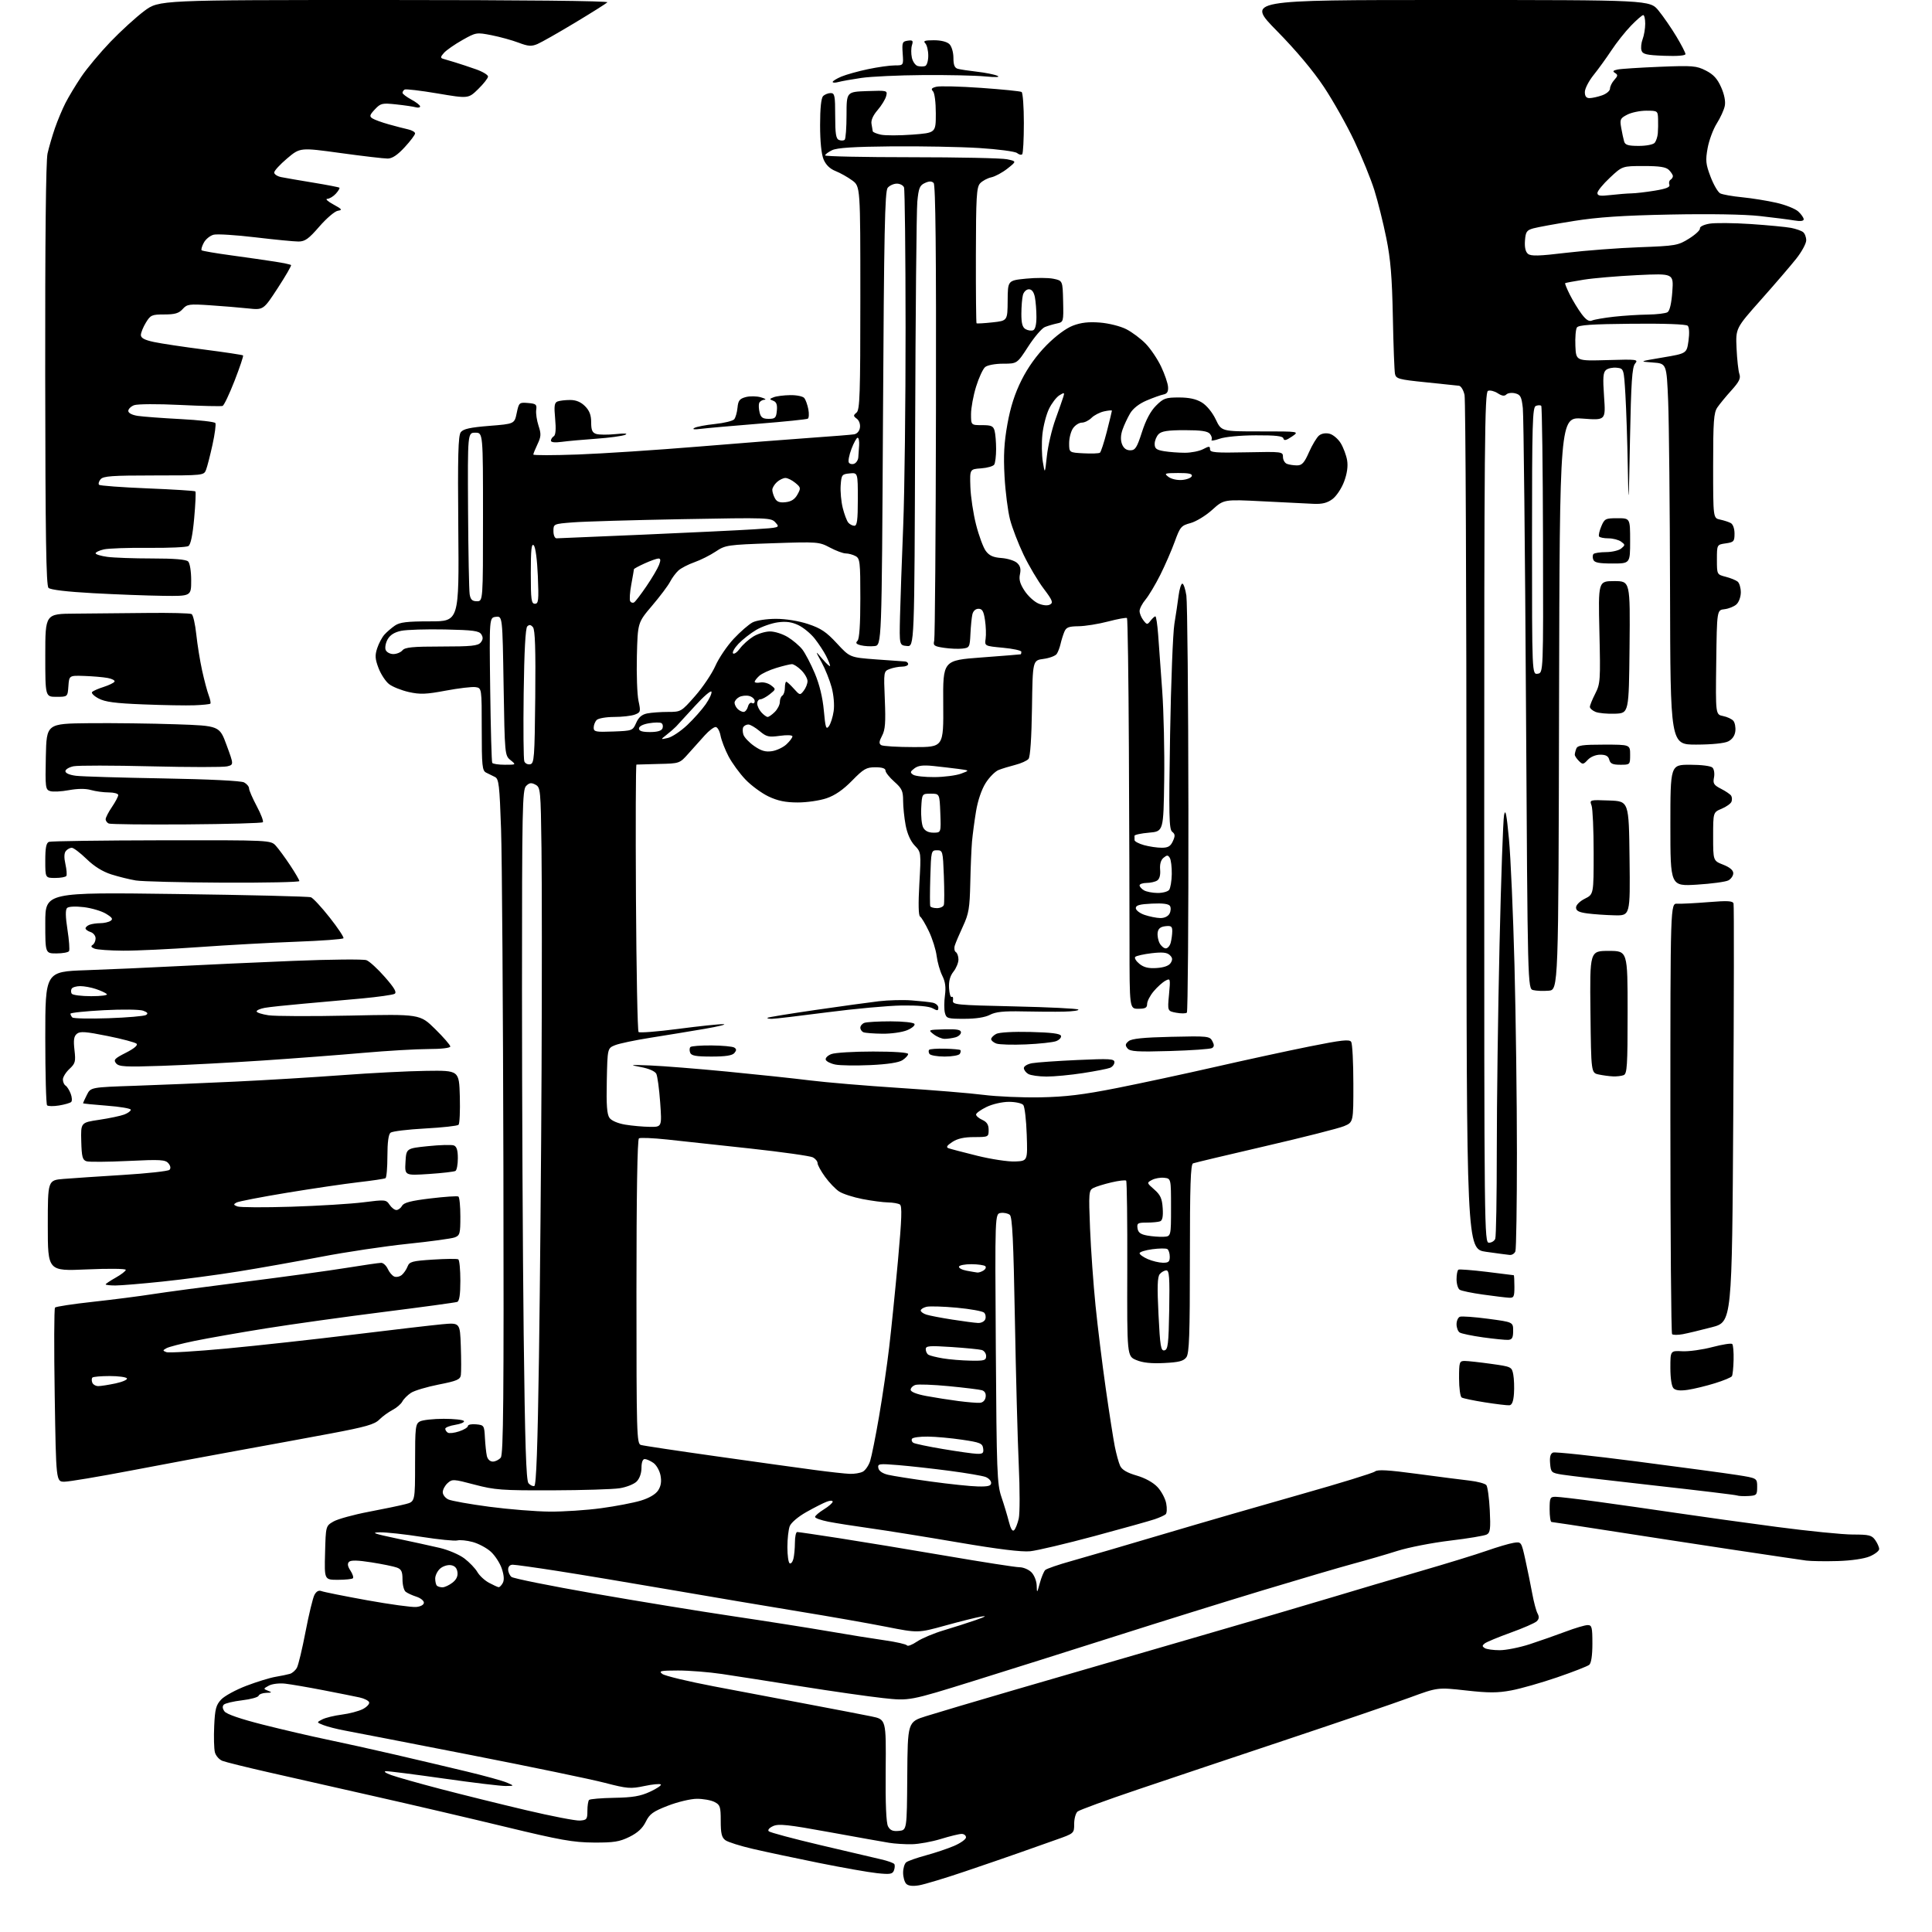 <?xml version="1.0" encoding="UTF-8" standalone="no"?>
<svg 
  version="1.1" 
  xmlns="http://www.w3.org/2000/svg" 
  xmlns:xlink="http://www.w3.org/1999/xlink" 
  xmlns:svg="http://www.w3.org/2000/svg"
  xmlns:rdf="http://www.w3.org/1999/02/22-rdf-syntax-ns#"
  xmlns:cc="http://creativecommons.org/ns#"
  xmlns:dc="http://purl.org/dc/elements/1.1/"
  viewBox="0 0 768 768"
  width="768"
  height="768"
>
<style>svg {background-color: white; }</style>"
<path stroke="none" fill="black" fill-rule="evenodd" d="M365.35,749.44C362.81,749.87 361.07,749.67 360.25,748.85C359.56,748.16 359.00,746.17 359.00,744.42C359.00,742.67 359.56,740.81 360.25,740.28C360.94,739.75 364.43,738.52 368.00,737.55C371.57,736.59 376.64,734.89 379.25,733.78C381.86,732.66 384.00,731.13 384.00,730.38C384.00,729.62 383.21,729.00 382.25,729.01C381.29,729.01 377.57,729.92 374.00,731.02C370.43,732.12 365.25,733.06 362.50,733.11C359.75,733.16 355.70,732.91 353.50,732.55C351.30,732.20 340.60,730.29 329.72,728.31C313.23,725.30 309.51,724.90 307.32,725.90C305.79,726.59 305.07,727.46 305.60,727.96C306.09,728.44 315.27,730.90 326.00,733.43C336.73,735.97 347.64,738.52 350.25,739.12C352.87,739.71 355.23,740.57 355.51,741.01C355.78,741.46 355.71,742.59 355.35,743.54C354.79,745.00 353.80,745.16 348.67,744.62C345.36,744.28 334.96,742.44 325.57,740.55C316.18,738.65 304.38,736.15 299.35,734.98C294.32,733.82 289.37,732.26 288.35,731.51C286.89,730.44 286.50,728.84 286.50,723.86C286.50,718.15 286.27,717.45 284.00,716.30C282.62,715.60 279.48,715.04 277.00,715.05C274.52,715.07 269.35,716.30 265.50,717.80C259.57,720.10 258.23,721.07 256.70,724.19C255.44,726.76 253.48,728.57 250.20,730.19C246.25,732.13 243.98,732.49 236.00,732.44C227.90,732.39 222.74,731.48 201.00,726.22C186.97,722.83 163.57,717.36 149.00,714.08C134.43,710.79 115.37,706.48 106.66,704.49C97.95,702.51 89.75,700.48 88.44,699.98C87.13,699.48 85.77,697.93 85.42,696.54C85.07,695.15 84.95,690.45 85.15,686.08C85.45,679.36 85.88,677.76 87.92,675.58C89.25,674.17 93.75,671.72 97.92,670.13C102.09,668.54 107.30,666.94 109.50,666.57C111.70,666.20 114.29,665.66 115.25,665.38C116.21,665.10 117.47,663.99 118.04,662.92C118.62,661.85 120.16,655.39 121.47,648.56C122.78,641.73 124.37,635.17 125.00,633.99C125.78,632.55 126.70,632.06 127.83,632.50C128.75,632.86 136.90,634.49 145.95,636.13C155.00,637.76 163.78,638.96 165.45,638.80C167.27,638.62 168.50,637.93 168.50,637.08C168.50,636.30 167.15,635.23 165.50,634.70C163.85,634.17 161.94,633.29 161.25,632.74C160.56,632.20 160.00,630.00 160.00,627.85C160.00,624.72 159.56,623.79 157.75,623.13C156.51,622.67 151.96,621.74 147.64,621.06C142.20,620.20 139.46,620.14 138.74,620.86C138.02,621.58 138.19,622.65 139.30,624.33C140.18,625.67 140.62,627.05 140.28,627.39C139.94,627.72 137.25,628.00 134.30,628.00C128.93,628.00 128.93,628.00 129.22,617.30C129.50,606.61 129.50,606.61 132.54,604.83C134.21,603.86 140.51,602.12 146.54,600.97C152.57,599.83 159.19,598.44 161.25,597.90C165.00,596.92 165.00,596.92 165.00,581.50C165.00,567.27 165.15,565.99 166.93,565.04C168.00,564.47 172.25,564.00 176.38,564.00C180.50,564.00 184.13,564.39 184.42,564.88C184.72,565.36 183.17,566.04 180.98,566.39C178.79,566.74 177.00,567.44 177.00,567.95C177.00,568.46 177.46,569.17 178.02,569.51C178.58,569.86 180.61,569.63 182.52,568.99C184.43,568.36 186.00,567.40 186.00,566.86C186.00,566.32 187.46,566.01 189.25,566.19C192.40,566.49 192.51,566.65 192.76,571.50C192.91,574.25 193.25,577.51 193.53,578.75C193.83,580.09 194.79,581.00 195.90,581.00C196.92,581.00 198.34,580.29 199.06,579.43C200.11,578.16 200.31,556.22 200.11,463.68C199.97,400.88 199.56,340.55 199.18,329.61C198.58,312.06 198.29,309.61 196.75,308.86C195.79,308.39 194.21,307.61 193.25,307.13C191.69,306.35 191.50,304.48 191.50,289.88C191.50,273.50 191.50,273.50 189.00,273.14C187.62,272.95 182.31,273.58 177.18,274.54C169.35,276.01 167.01,276.10 162.49,275.09C159.54,274.42 156.01,273.01 154.64,271.93C153.27,270.86 151.40,268.00 150.47,265.57C149.10,261.96 149.00,260.53 149.94,257.68C150.57,255.77 151.86,253.35 152.79,252.30C153.73,251.25 155.61,249.63 156.97,248.69C158.94,247.34 161.78,247.00 170.97,247.00C182.50,247.00 182.50,247.00 182.18,210.25C181.93,181.00 182.13,173.15 183.18,171.79C184.18,170.50 186.92,169.90 194.50,169.29C204.50,168.50 204.50,168.50 205.40,164.20C206.28,160.01 206.40,159.91 209.90,160.20C213.08,160.47 213.46,160.78 213.15,162.94C212.96,164.29 213.38,167.12 214.07,169.23C215.16,172.51 215.10,173.56 213.67,176.57C212.75,178.49 212.00,180.35 212.00,180.69C212.00,181.03 219.99,181.02 229.75,180.67C239.51,180.31 261.00,178.90 277.50,177.54C294.00,176.18 314.25,174.60 322.50,174.02C330.75,173.45 338.40,172.83 339.50,172.65C340.71,172.45 341.64,171.39 341.84,169.97C342.04,168.62 341.50,167.11 340.58,166.44C339.16,165.39 339.15,165.12 340.49,164.01C341.80,162.92 342.00,156.75 342.00,118.43C342.00,74.10 342.00,74.10 338.75,71.71C336.96,70.40 333.98,68.72 332.13,67.99C329.90,67.11 328.29,65.53 327.38,63.36C326.51,61.28 326.00,56.24 326.00,49.73C326.00,43.03 326.42,38.98 327.20,38.20C327.86,37.54 329.21,37.00 330.20,37.00C331.80,37.00 332.00,38.00 332.00,46.03C332.00,53.25 332.31,55.18 333.54,55.65C334.39,55.98 335.40,55.93 335.79,55.54C336.18,55.15 336.51,50.70 336.51,45.66C336.52,36.50 336.52,36.50 344.68,36.21C352.74,35.93 352.83,35.95 352.26,38.21C351.94,39.47 350.41,41.97 348.85,43.77C347.03,45.89 346.17,47.84 346.44,49.27C346.66,50.50 346.88,51.80 346.93,52.17C346.97,52.54 348.41,53.15 350.13,53.53C351.86,53.91 357.48,53.90 362.63,53.52C372.00,52.81 372.00,52.81 372.00,45.11C372.00,40.65 371.52,36.92 370.86,36.26C370.00,35.40 370.33,34.95 372.20,34.49C373.57,34.14 381.56,34.34 389.94,34.93C398.33,35.52 405.60,36.25 406.10,36.56C406.59,36.87 407.00,42.42 407.00,48.89C407.00,55.37 406.70,60.96 406.34,61.32C405.98,61.69 405.06,61.47 404.30,60.84C403.55,60.21 396.75,59.31 389.21,58.84C381.67,58.37 366.05,58.08 354.50,58.18C339.33,58.32 332.74,58.75 330.75,59.71C329.24,60.45 328.00,61.38 328.00,61.78C328.00,62.17 343.41,62.50 362.25,62.50C381.09,62.50 398.22,62.86 400.32,63.31C404.13,64.12 404.13,64.12 400.51,66.99C398.52,68.57 395.62,70.15 394.05,70.49C392.49,70.83 390.48,71.92 389.59,72.90C388.19,74.45 387.97,78.25 387.93,101.45C387.90,116.17 388.02,128.35 388.19,128.51C388.36,128.67 391.20,128.51 394.50,128.15C400.50,127.50 400.50,127.50 400.56,119.50C400.61,111.50 400.61,111.50 407.84,110.77C411.82,110.37 416.73,110.39 418.75,110.81C422.42,111.57 422.42,111.57 422.61,119.79C422.79,127.94 422.77,128.02 420.15,128.58C418.69,128.89 416.53,129.53 415.34,130.01C414.15,130.49 411.18,133.96 408.75,137.72C404.32,144.57 404.32,144.57 398.77,144.57C395.61,144.57 392.53,145.15 391.61,145.91C390.73,146.64 389.10,150.16 388.00,153.73C386.90,157.29 386.00,162.19 386.00,164.61C386.00,169.00 386.00,169.00 390.38,169.00C394.08,169.00 394.86,169.35 395.37,171.25C395.70,172.49 395.97,175.75 395.97,178.50C395.97,181.25 395.63,184.03 395.22,184.68C394.81,185.33 392.45,186.01 389.98,186.18C385.50,186.50 385.50,186.50 385.74,193.55C385.87,197.43 386.89,204.18 388.00,208.55C389.11,212.92 390.85,217.62 391.86,219.00C393.25,220.88 394.79,221.58 398.10,221.82C400.52,222.00 403.30,222.87 404.29,223.76C405.58,224.93 405.90,226.18 405.45,228.25C404.98,230.37 405.47,232.11 407.32,234.90C408.69,236.98 411.18,239.24 412.84,239.93C414.69,240.70 416.46,240.84 417.42,240.30C418.75,239.56 418.35,238.59 414.85,233.96C412.58,230.96 408.99,224.90 406.88,220.50C404.78,216.10 402.35,209.80 401.50,206.50C400.64,203.20 399.66,195.50 399.32,189.40C398.86,180.98 399.14,175.94 400.47,168.54C401.69,161.76 403.40,156.43 406.09,151.07C408.59,146.07 412.08,141.20 415.99,137.25C419.70,133.50 423.76,130.49 426.52,129.44C429.75,128.21 432.76,127.87 437.28,128.23C440.78,128.51 445.40,129.67 447.72,130.86C450.01,132.03 453.49,134.63 455.44,136.64C457.40,138.66 460.16,142.76 461.57,145.75C462.99,148.74 464.23,152.37 464.32,153.81C464.45,155.70 463.95,156.53 462.50,156.81C461.40,157.03 458.38,158.11 455.79,159.21C452.82,160.47 450.38,162.38 449.22,164.36C448.20,166.09 446.85,168.98 446.22,170.79C445.47,172.96 445.40,174.91 446.01,176.54C446.64,178.18 447.72,179.00 449.28,179.00C451.29,179.00 451.93,178.01 453.94,171.77C455.48,166.97 457.36,163.44 459.53,161.27C462.48,158.32 463.37,158.00 468.65,158.00C472.72,158.01 475.49,158.61 477.75,159.99C479.67,161.16 481.94,163.93 483.28,166.74C485.55,171.50 485.55,171.50 501.07,171.49C516.58,171.48 516.58,171.48 513.54,173.55C511.28,175.08 510.42,175.28 510.18,174.31C509.93,173.33 507.17,173.01 499.18,173.04C492.93,173.07 486.95,173.64 484.77,174.42C482.71,175.15 481.29,175.34 481.60,174.83C481.92,174.33 481.63,173.26 480.96,172.46C480.07,171.38 477.44,171.00 470.95,171.00C464.28,171.00 461.76,171.38 460.57,172.57C459.71,173.44 459.00,175.18 459.00,176.44C459.00,178.32 459.68,178.85 462.75,179.36C464.81,179.70 468.52,179.98 471.00,179.98C473.48,179.99 476.74,179.34 478.25,178.55C480.66,177.29 481.00,177.30 481.00,178.61C481.00,179.88 483.18,180.06 495.50,179.80C509.75,179.51 510.00,179.54 510.00,181.64C510.00,182.82 510.71,184.06 511.58,184.39C512.45,184.73 514.26,185.00 515.59,185.00C517.56,185.00 518.47,184.01 520.35,179.75C521.63,176.86 523.42,173.89 524.33,173.14C525.33,172.31 526.97,172.03 528.52,172.42C529.92,172.77 531.92,174.47 532.97,176.19C534.02,177.92 535.16,180.97 535.50,182.97C535.90,185.36 535.49,188.27 534.30,191.45C533.31,194.12 531.23,197.24 529.68,198.39C527.62,199.93 525.61,200.43 522.18,200.28C519.61,200.17 510.52,199.72 502.00,199.28C486.50,198.49 486.50,198.49 481.87,202.67C479.32,204.98 475.44,207.34 473.25,207.93C469.54,208.93 469.11,209.44 467.00,215.25C465.76,218.69 463.16,224.65 461.24,228.50C459.31,232.35 456.67,236.77 455.37,238.33C454.07,239.88 453.00,241.93 453.00,242.89C453.00,243.84 453.67,245.49 454.50,246.56C455.92,248.40 456.07,248.41 457.36,246.75C458.11,245.79 458.97,245.00 459.28,245.00C459.59,245.00 460.08,248.26 460.38,252.25C460.67,256.24 461.40,266.25 461.99,274.50C462.59,282.75 462.95,298.73 462.79,310.00C462.50,330.50 462.50,330.50 456.73,331.00C453.56,331.27 450.97,331.84 450.98,332.25C450.99,332.66 451.00,333.43 451.00,333.95C451.00,334.48 452.69,335.37 454.75,335.95C456.81,336.52 459.97,336.99 461.77,336.99C464.33,337.00 465.30,336.43 466.23,334.39C467.20,332.27 467.15,331.57 465.96,330.64C464.71,329.66 464.59,324.22 465.13,292.00C465.48,271.38 466.25,251.57 466.84,248.00C467.43,244.43 468.18,239.36 468.51,236.75C468.85,234.14 469.52,232.00 470.00,232.00C470.48,232.00 471.20,234.14 471.60,236.75C471.99,239.36 472.36,277.57 472.41,321.66C472.46,365.75 472.18,402.15 471.80,402.53C471.41,402.92 469.52,402.94 467.59,402.58C464.08,401.92 464.08,401.92 464.70,395.34C465.29,388.94 465.26,388.79 463.26,389.86C462.14,390.46 460.04,392.35 458.61,394.05C457.17,395.76 456.00,398.02 456.00,399.08C456.00,400.61 455.29,401.00 452.50,401.00C449.00,401.00 449.00,401.00 449.00,374.75C449.00,360.31 448.89,325.47 448.75,297.33C448.61,269.19 448.27,245.95 448.00,245.69C447.73,245.43 444.35,246.04 440.50,247.05C436.65,248.06 431.35,248.91 428.73,248.94C424.75,248.99 423.81,249.37 423.05,251.25C422.55,252.49 421.89,254.62 421.58,256.00C421.27,257.38 420.60,259.14 420.09,259.92C419.59,260.70 417.22,261.60 414.84,261.92C410.50,262.50 410.50,262.50 410.23,281.42C410.06,293.25 409.54,300.84 408.86,301.67C408.26,302.39 405.91,303.46 403.63,304.04C401.36,304.62 398.37,305.53 396.99,306.07C395.61,306.60 393.28,308.95 391.81,311.27C390.19,313.84 388.69,318.25 387.99,322.50C387.35,326.35 386.64,331.75 386.39,334.50C386.15,337.25 385.84,344.68 385.70,351.00C385.48,360.99 385.10,363.24 382.82,368.15C381.38,371.26 379.91,374.71 379.56,375.82C379.21,376.93 379.39,378.12 379.96,378.47C380.53,378.83 381.00,380.16 381.00,381.42C381.00,382.69 380.11,384.87 379.01,386.25C377.65,387.99 377.10,390.03 377.26,392.79C377.39,394.99 377.87,396.57 378.32,396.30C378.77,396.02 378.99,396.63 378.82,397.65C378.52,399.40 379.88,399.53 403.22,400.06C416.82,400.36 428.26,400.92 428.64,401.31C429.02,401.69 426.45,402.06 422.92,402.14C419.39,402.22 412.00,402.18 406.50,402.05C398.97,401.88 395.76,402.22 393.50,403.41C391.58,404.42 387.93,404.99 383.36,404.99C376.65,405.00 376.18,404.85 375.61,402.60C375.28,401.28 375.29,398.17 375.63,395.70C376.07,392.48 375.77,390.24 374.57,387.85C373.65,386.01 372.64,382.48 372.33,380.00C372.02,377.52 370.64,373.13 369.26,370.23C367.88,367.33 366.30,364.68 365.75,364.34C365.10,363.95 365.00,359.27 365.46,351.25C366.17,338.79 366.16,338.78 363.60,336.10C361.98,334.41 360.65,331.45 360.01,328.07C359.46,325.13 359.00,320.73 359.00,318.28C359.00,314.45 358.51,313.40 355.50,310.73C353.57,309.03 352.00,307.04 352.00,306.32C352.00,305.44 350.63,305.00 347.96,305.00C344.39,305.00 343.30,305.63 338.71,310.32C335.16,313.95 331.93,316.18 328.57,317.32C325.86,318.25 320.69,319.00 317.07,318.99C312.24,318.98 309.17,318.35 305.50,316.61C302.75,315.30 298.62,312.27 296.33,309.87C294.03,307.47 291.01,303.32 289.60,300.65C288.20,297.98 286.77,294.27 286.42,292.40C286.06,290.53 285.19,289.00 284.47,289.00C283.75,289.00 281.83,290.46 280.21,292.25C278.59,294.04 275.66,297.30 273.71,299.50C270.16,303.50 270.16,303.50 261.83,303.68C257.25,303.79 253.28,303.90 253.00,303.93C252.72,303.97 252.64,327.74 252.80,356.75C252.97,385.76 253.43,409.83 253.84,410.24C254.24,410.64 261.31,410.09 269.54,409.01C277.77,407.93 285.85,407.08 287.50,407.12C289.15,407.17 285.77,408.01 280.00,409.00C274.23,409.99 264.55,411.57 258.50,412.53C252.45,413.48 246.14,414.81 244.49,415.48C241.48,416.70 241.48,416.70 241.21,429.61C241.00,439.31 241.27,442.99 242.30,444.40C243.11,445.51 245.66,446.59 248.58,447.07C251.29,447.52 255.66,447.91 258.31,447.94C263.12,448.00 263.12,448.00 262.43,438.25C262.05,432.89 261.35,427.75 260.88,426.83C260.36,425.83 257.89,424.76 254.76,424.17C249.94,423.27 250.26,423.22 258.50,423.54C263.45,423.74 277.18,424.83 289.00,425.97C300.82,427.11 315.68,428.69 322.00,429.48C328.32,430.27 344.30,431.62 357.50,432.47C370.70,433.32 385.77,434.56 391.00,435.23C396.23,435.90 406.35,436.34 413.50,436.21C423.57,436.02 430.45,435.19 444.00,432.51C453.62,430.60 471.18,426.83 483.00,424.13C494.82,421.43 511.65,417.78 520.39,416.02C533.35,413.42 536.43,413.07 537.12,414.16C537.59,414.90 537.98,422.39 537.98,430.80C538.00,446.10 538.00,446.10 534.25,447.67C532.19,448.53 518.13,452.10 503.01,455.60C487.89,459.10 474.96,462.19 474.26,462.45C473.28,462.83 473.00,471.13 473.00,500.28C473.00,530.72 472.74,537.97 471.60,539.53C470.49,541.05 468.66,541.53 462.80,541.82C457.66,542.08 454.28,541.73 451.71,540.65C448.01,539.11 448.01,539.11 448.11,504.50C448.17,485.46 447.97,469.64 447.67,469.33C447.36,469.03 444.72,469.33 441.80,470.02C438.89,470.70 435.64,471.71 434.60,472.25C432.82,473.17 432.74,474.17 433.31,488.37C433.65,496.69 434.63,510.48 435.49,519.00C436.35,527.52 438.18,542.38 439.56,552.00C440.93,561.62 442.55,571.95 443.14,574.95C443.74,577.95 444.69,581.42 445.26,582.67C445.98,584.25 447.98,585.43 451.82,586.55C455.23,587.54 458.41,589.30 460.14,591.15C461.68,592.80 463.23,595.72 463.59,597.65C463.95,599.57 463.86,601.50 463.38,601.94C462.89,602.37 460.93,603.27 459.00,603.92C457.07,604.58 446.27,607.60 435.00,610.63C423.73,613.66 412.25,616.37 409.50,616.65C406.16,616.99 396.70,615.83 381.00,613.15C368.07,610.94 352.32,608.41 346.00,607.53C339.68,606.65 332.14,605.46 329.25,604.89C326.36,604.32 324.00,603.48 324.00,603.01C324.00,602.54 325.57,601.19 327.50,600.00C329.43,598.81 331.00,597.43 331.00,596.94C331.00,596.42 329.99,596.43 328.59,596.97C327.26,597.47 323.63,599.32 320.51,601.08C317.23,602.93 314.46,605.30 313.92,606.70C313.42,608.04 313.00,611.77 313.00,615.01C313.00,618.24 313.40,621.13 313.89,621.43C314.37,621.73 315.04,620.97 315.37,619.74C315.70,618.51 315.98,615.59 315.99,613.25C315.99,610.91 316.40,609.00 316.89,609.00C317.39,609.00 324.92,610.11 333.64,611.46C342.36,612.81 361.43,615.96 376.00,618.45C390.57,620.95 403.74,623.00 405.25,623.00C406.76,623.00 408.90,623.90 410.00,625.00C411.11,626.11 412.04,628.44 412.10,630.25C412.19,633.43 412.22,633.41 413.35,629.29C413.98,626.97 414.95,624.64 415.50,624.11C416.05,623.58 420.77,621.95 426.00,620.50C431.23,619.04 447.65,614.24 462.50,609.83C477.35,605.42 502.04,598.27 517.36,593.94C532.68,589.61 545.83,585.56 546.57,584.94C547.59,584.09 551.78,584.33 563.22,585.87C571.62,587.00 581.07,588.21 584.22,588.57C587.37,588.93 590.35,589.74 590.85,590.36C591.35,590.99 591.96,595.46 592.21,600.31C592.58,607.74 592.39,609.26 591.01,609.99C590.11,610.48 583.55,611.57 576.44,612.42C569.32,613.27 559.90,615.11 555.50,616.50C551.10,617.90 543.23,620.19 538.00,621.59C532.77,623.00 516.58,627.76 502.00,632.17C487.43,636.58 461.32,644.70 444.00,650.23C426.68,655.75 401.02,663.84 387.00,668.21C361.50,676.15 361.50,676.15 351.00,675.01C345.23,674.38 330.60,672.29 318.50,670.36C306.40,668.43 292.23,666.22 287.00,665.44C281.77,664.67 273.90,664.04 269.50,664.05C262.52,664.06 261.73,664.24 263.30,665.43C264.29,666.18 273.52,668.40 283.80,670.36C294.09,672.32 311.05,675.53 321.50,677.50C331.95,679.47 343.14,681.63 346.38,682.29C352.25,683.50 352.25,683.50 352.07,703.72C351.95,717.05 352.27,724.65 353.01,726.02C353.86,727.60 354.92,728.04 357.32,727.81C360.50,727.50 360.50,727.50 360.65,706.00C360.81,684.50 360.81,684.50 368.15,682.19C372.19,680.92 387.88,676.26 403.00,671.85C418.12,667.44 449.67,658.27 473.09,651.49C496.52,644.71 522.39,637.12 530.59,634.63C538.79,632.15 554.05,627.63 564.50,624.60C574.95,621.57 586.88,617.90 591.00,616.45C595.12,615.00 599.91,613.59 601.63,613.31C604.76,612.81 604.76,612.81 606.38,620.15C607.27,624.19 608.49,630.20 609.10,633.50C609.70,636.79 610.64,640.33 611.19,641.36C611.92,642.71 611.82,643.59 610.85,644.50C610.11,645.20 605.45,647.23 600.50,649.01C595.55,650.80 590.92,652.72 590.20,653.29C589.14,654.14 589.14,654.47 590.20,655.15C590.92,655.60 593.58,655.98 596.12,655.98C598.66,655.99 604.06,654.91 608.12,653.59C612.18,652.26 618.59,650.01 622.37,648.59C626.15,647.16 630.08,646.00 631.12,646.00C632.79,646.00 633.00,646.82 633.00,653.38C633.00,658.06 632.54,661.13 631.75,661.79C631.06,662.36 625.33,664.60 619.00,666.77C612.67,668.94 604.45,671.28 600.73,671.97C595.29,672.99 591.74,672.99 582.72,671.98C571.49,670.73 571.49,670.73 560.37,674.82C554.26,677.07 532.44,684.52 511.88,691.38C491.32,698.24 464.43,707.25 452.11,711.42C439.80,715.58 429.11,719.49 428.36,720.11C427.61,720.74 427.00,722.94 427.00,725.02C427.00,728.80 427.00,728.80 419.75,731.35C415.76,732.76 409.12,735.10 405.00,736.57C400.88,738.03 391.13,741.38 383.35,744.01C375.57,746.64 367.47,749.08 365.35,749.44zM230.50,723.70C233.25,723.52 233.50,723.20 233.50,719.83C233.50,717.82 233.80,715.87 234.17,715.50C234.54,715.13 239.04,714.75 244.17,714.66C251.51,714.53 254.55,714.02 258.40,712.24C261.10,710.99 263.03,709.69 262.68,709.35C262.33,709.00 259.38,709.28 256.12,709.98C250.66,711.13 249.40,711.03 240.34,708.68C234.93,707.27 210.70,702.25 186.50,697.52C162.30,692.79 140.03,688.47 137.00,687.91C133.97,687.35 130.21,686.39 128.64,685.78C125.79,684.67 125.79,684.67 128.14,683.47C129.44,682.81 132.93,681.96 135.91,681.58C138.88,681.20 142.62,680.21 144.22,679.39C145.82,678.56 146.95,677.35 146.74,676.69C146.52,676.04 144.81,675.17 142.92,674.76C141.04,674.35 134.55,673.05 128.50,671.88C122.45,670.71 115.64,669.54 113.36,669.28C111.04,669.02 108.19,669.36 106.88,670.06C104.63,671.27 104.62,671.34 106.52,672.09C108.24,672.76 108.15,672.87 105.83,672.93C104.37,672.97 103.00,673.49 102.81,674.08C102.61,674.68 99.64,675.50 96.20,675.90C92.77,676.31 89.52,677.08 88.98,677.62C88.33,678.27 88.42,679.20 89.25,680.32C90.04,681.40 95.64,683.33 104.50,685.57C112.20,687.52 123.67,690.19 130.00,691.50C136.32,692.81 148.47,695.50 157.00,697.48C165.53,699.46 178.35,702.48 185.50,704.20C192.65,705.91 199.85,707.90 201.50,708.62C204.50,709.92 204.50,709.92 201.00,709.96C199.07,709.98 188.05,708.66 176.50,707.01C164.95,705.37 154.60,704.05 153.50,704.08C152.32,704.12 153.14,704.74 155.50,705.61C157.70,706.41 166.47,708.89 175.00,711.12C183.53,713.35 198.82,717.14 209.00,719.54C219.18,721.94 228.85,723.82 230.50,723.70zM364.52,652.55C366.43,651.26 371.25,649.23 375.24,648.05C379.23,646.86 384.98,645.02 388.00,643.96C391.84,642.61 392.44,642.20 390.00,642.62C388.07,642.95 381.65,644.55 375.73,646.19C364.95,649.17 364.95,649.17 352.23,646.66C345.23,645.28 329.60,642.53 317.50,640.56C305.40,638.58 282.45,634.71 266.50,631.96C250.55,629.21 230.33,625.84 221.57,624.48C212.80,623.11 204.82,622.00 203.82,622.00C202.71,622.00 202.00,622.73 202.00,623.88C202.00,624.91 202.60,626.25 203.32,626.85C204.05,627.46 218.79,630.42 236.07,633.44C253.36,636.46 278.20,640.52 291.28,642.46C304.35,644.40 321.45,647.09 329.28,648.44C337.10,649.79 347.22,651.42 351.76,652.06C356.31,652.71 360.26,653.61 360.54,654.07C360.83,654.53 362.62,653.84 364.52,652.55zM175.92,630.98C176.79,630.97 178.55,630.14 179.84,629.15C181.42,627.94 182.07,626.56 181.84,624.93C181.61,623.28 180.75,622.39 179.17,622.17C177.88,621.99 175.97,622.62 174.92,623.57C173.86,624.53 173.00,626.29 173.00,627.49C173.00,628.69 173.30,629.97 173.67,630.33C174.03,630.70 175.05,630.99 175.92,630.98zM198.21,630.93C198.61,630.97 199.35,630.21 199.87,629.24C200.49,628.08 200.35,626.15 199.45,623.49C198.70,621.30 196.73,618.28 195.08,616.80C193.43,615.31 190.19,613.59 187.89,612.97C185.59,612.35 182.84,612.07 181.78,612.35C180.73,612.62 174.38,611.99 167.68,610.94C160.98,609.89 153.47,609.07 151.00,609.12C147.34,609.19 148.54,609.64 157.50,611.53C163.55,612.80 171.31,614.50 174.74,615.30C178.19,616.10 182.61,617.99 184.63,619.53C186.63,621.06 188.94,623.48 189.76,624.90C190.58,626.33 192.66,628.26 194.38,629.18C196.09,630.10 197.82,630.89 198.21,630.93zM730.50,620.54C725.55,620.68 719.92,620.60 718.00,620.35C716.08,620.10 702.80,618.13 688.50,615.98C674.20,613.82 652.38,610.47 640.00,608.54C627.62,606.61 617.16,605.02 616.75,605.01C616.34,605.01 616.00,602.75 616.00,600.00C616.00,595.41 616.19,595.00 618.37,595.00C619.67,595.00 627.20,595.88 635.12,596.96C643.03,598.04 657.15,600.06 666.50,601.44C675.85,602.83 693.78,605.32 706.35,606.98C718.91,608.64 732.50,610.00 736.54,610.00C743.00,610.00 744.07,610.27 745.44,612.22C746.30,613.44 747.00,615.04 747.00,615.77C747.00,616.50 745.31,617.82 743.25,618.69C741.00,619.64 735.90,620.38 730.50,620.54zM403.15,608.25C403.70,607.70 404.52,605.62 404.97,603.64C405.42,601.65 405.42,592.03 404.97,582.26C404.52,572.49 403.83,546.39 403.43,524.25C402.87,493.17 402.41,483.76 401.41,482.92C400.69,482.33 399.07,481.99 397.81,482.17C395.50,482.50 395.50,482.50 395.85,536.00C396.17,585.07 396.35,589.96 398.06,595.00C399.09,598.02 400.43,602.47 401.04,604.88C401.78,607.81 402.48,608.92 403.15,608.25zM218.50,600.89C224.00,600.93 233.22,600.32 239.00,599.53C244.78,598.75 251.86,597.39 254.75,596.51C258.06,595.51 260.60,594.01 261.62,592.46C262.73,590.76 263.03,588.95 262.57,586.53C262.21,584.62 260.94,582.37 259.74,581.53C258.54,580.69 256.98,580.00 256.28,580.00C255.48,580.00 255.00,581.33 255.00,583.50C255.00,585.62 254.24,587.76 253.07,588.93C252.01,589.99 248.97,591.19 246.32,591.60C243.67,592.02 231.60,592.39 219.50,592.43C199.50,592.49 196.70,592.29 188.67,590.17C180.27,587.94 179.75,587.91 177.92,589.57C176.86,590.53 176.00,592.15 176.00,593.18C176.00,594.20 177.02,595.51 178.26,596.07C179.51,596.64 186.82,597.94 194.51,598.96C202.21,599.98 213.00,600.84 218.50,600.89zM695.00,594.69C693.08,594.80 691.05,594.70 690.50,594.47C689.95,594.24 675.10,592.45 657.50,590.49C639.90,588.53 623.48,586.59 621.00,586.19C616.68,585.49 616.49,585.32 616.19,581.72C615.97,579.11 616.33,577.81 617.37,577.41C618.20,577.09 633.19,578.69 650.68,580.96C668.18,583.23 686.10,585.64 690.50,586.33C698.50,587.59 698.50,587.59 698.50,591.04C698.50,594.29 698.29,594.51 695.00,594.69zM212.40,590.70C213.17,590.44 213.73,574.94 214.25,539.42C214.66,511.41 215.13,459.93 215.28,425.00C215.44,390.07 215.43,350.60 215.25,337.27C214.94,313.90 214.86,312.99 212.85,311.92C211.20,311.04 210.43,311.14 209.13,312.44C207.65,313.92 207.50,321.33 207.50,393.29C207.50,436.85 207.80,498.51 208.17,530.30C208.68,573.66 209.15,588.48 210.07,589.59C210.75,590.40 211.80,590.90 212.40,590.70zM388.75,590.89C392.83,590.98 394.00,590.66 394.00,589.48C394.00,588.64 392.99,587.57 391.75,587.11C390.51,586.64 384.10,585.55 377.50,584.68C370.90,583.81 361.74,582.79 357.15,582.41C349.37,581.77 348.82,581.85 349.16,583.58C349.38,584.74 350.81,585.73 353.01,586.25C354.93,586.70 362.57,587.91 370.00,588.93C377.43,589.95 385.86,590.84 388.75,590.89zM25.59,589.00C22.29,589.00 22.29,589.00 21.75,554.75C21.45,535.91 21.50,520.18 21.87,519.78C22.24,519.38 29.06,518.35 37.02,517.48C44.98,516.61 55.55,515.25 60.50,514.47C65.45,513.69 82.10,511.46 97.50,509.52C112.90,507.57 131.02,505.09 137.77,503.99C144.52,502.90 150.72,502.00 151.54,502.00C152.37,502.00 153.54,503.10 154.16,504.44C154.77,505.79 155.94,507.15 156.76,507.46C157.58,507.78 158.92,507.48 159.73,506.81C160.54,506.13 161.57,504.62 162.02,503.44C162.75,501.54 163.84,501.24 172.10,500.71C177.19,500.38 181.73,500.33 182.18,500.61C182.63,500.89 183.00,504.71 183.00,509.09C183.00,514.55 182.61,517.21 181.75,517.53C181.06,517.78 167.90,519.58 152.50,521.52C137.10,523.46 116.03,526.40 105.67,528.06C95.32,529.72 82.57,531.96 77.35,533.03C72.12,534.11 67.09,535.41 66.17,535.93C64.62,536.80 64.62,536.91 66.16,537.50C67.07,537.85 77.87,537.20 90.16,536.05C102.44,534.90 125.10,532.41 140.50,530.52C155.90,528.64 171.73,526.79 175.68,526.42C182.86,525.76 182.86,525.76 183.18,535.13C183.36,540.28 183.36,545.45 183.20,546.60C182.94,548.39 181.63,548.96 174.37,550.38C169.68,551.31 164.73,552.78 163.38,553.67C162.03,554.56 160.47,556.11 159.93,557.13C159.39,558.15 157.62,559.66 156.01,560.49C154.40,561.33 152.04,563.05 150.76,564.33C148.87,566.23 145.33,567.23 131.47,569.84C122.14,571.59 105.72,574.61 95.00,576.55C84.28,578.50 65.01,582.09 52.20,584.54C39.38,586.99 27.41,589.00 25.59,589.00zM337.82,585.88C339.64,585.95 341.97,585.55 342.99,585.01C344.01,584.46 345.32,582.55 345.90,580.76C346.48,578.97 348.08,570.98 349.45,563.00C350.82,555.02 352.63,542.65 353.47,535.50C354.31,528.35 355.88,512.84 356.96,501.03C358.47,484.40 358.64,479.39 357.71,478.80C357.04,478.38 354.93,478.01 353.00,477.98C351.07,477.95 346.50,477.35 342.84,476.64C339.18,475.93 335.00,474.58 333.57,473.64C332.13,472.70 329.62,470.08 327.98,467.81C326.34,465.55 325.00,463.11 325.00,462.39C325.00,461.66 324.16,460.62 323.14,460.07C322.11,459.52 310.97,457.95 298.39,456.57C285.80,455.19 270.88,453.57 265.24,452.98C259.59,452.38 254.53,452.17 253.99,452.51C253.36,452.90 253.00,474.82 253.00,513.49C253.00,570.12 253.11,573.90 254.75,574.39C255.71,574.69 269.32,576.73 285.00,578.94C300.68,581.16 318.23,583.60 324.00,584.36C329.77,585.13 335.99,585.82 337.82,585.88zM388.32,577.91C390.69,577.99 391.09,577.64 390.82,575.75C390.54,573.75 389.61,573.37 382.50,572.32C378.10,571.66 371.94,571.10 368.81,571.07C365.68,571.03 362.86,571.42 362.54,571.93C362.23,572.44 362.46,573.17 363.06,573.54C363.67,573.91 368.96,575.03 374.83,576.01C380.70,577.00 386.77,577.86 388.32,577.91zM600.00,558.62C599.17,558.69 594.81,558.17 590.29,557.46C585.78,556.75 581.62,555.88 581.04,555.53C580.47,555.17 580.00,551.76 580.00,547.94C580.00,541.41 580.13,541.00 582.25,541.00C583.49,541.00 588.20,541.52 592.73,542.15C600.84,543.28 600.97,543.35 601.55,546.42C601.87,548.14 601.99,551.56 601.82,554.01C601.60,557.10 601.04,558.52 600.00,558.62zM389.50,557.64C390.73,557.55 391.62,556.67 391.81,555.34C392.01,553.93 391.48,552.99 390.31,552.64C389.31,552.35 383.39,551.62 377.16,551.02C370.92,550.42 364.95,550.20 363.91,550.53C362.86,550.86 362.00,551.73 362.00,552.45C362.00,553.28 364.33,554.21 368.25,554.94C371.69,555.58 377.43,556.48 381.00,556.94C384.57,557.40 388.40,557.72 389.50,557.64zM670.93,552.48C667.91,552.93 666.10,552.73 665.25,551.87C664.49,551.10 664.00,547.89 664.00,543.75C664.00,536.90 664.00,536.90 668.75,537.14C671.36,537.28 676.74,536.53 680.71,535.48C684.67,534.44 688.22,533.88 688.59,534.26C688.96,534.63 689.21,537.46 689.13,540.56C689.06,543.65 688.76,546.58 688.46,547.06C688.16,547.55 685.09,548.82 681.64,549.88C678.19,550.95 673.37,552.12 670.93,552.48zM39.06,551.00C40.07,551.00 43.18,550.51 45.96,549.92C48.74,549.32 50.76,548.42 50.45,547.92C50.14,547.41 47.06,547.00 43.61,547.00C40.16,547.00 37.06,547.27 36.74,547.60C36.41,547.93 36.38,548.83 36.68,549.60C36.97,550.37 38.04,551.00 39.06,551.00zM385.75,540.88C391.30,540.99 392.00,540.78 392.00,539.07C392.00,538.00 391.21,536.91 390.25,536.64C389.29,536.37 383.89,535.84 378.25,535.46C369.37,534.88 368.00,534.99 368.00,536.33C368.00,537.18 368.47,538.17 369.05,538.53C369.63,538.89 372.22,539.54 374.80,539.97C377.39,540.41 382.31,540.82 385.75,540.88zM462.87,536.79C464.28,536.52 464.54,534.34 464.78,520.74C465.00,507.77 464.80,505.00 463.65,505.00C462.88,505.00 461.69,505.67 461.02,506.48C460.09,507.59 459.97,511.58 460.52,522.53C461.15,535.21 461.46,537.06 462.87,536.79zM599.50,532.62C598.40,532.68 593.90,532.23 589.50,531.62C585.10,531.00 580.94,530.14 580.25,529.69C579.56,529.25 579.00,527.77 579.00,526.41C579.00,525.05 579.60,523.71 580.33,523.43C581.06,523.15 586.12,523.51 591.58,524.24C601.50,525.56 601.50,525.56 601.50,529.03C601.50,531.79 601.09,532.52 599.50,532.62zM668.93,530.36C666.96,530.72 665.05,530.72 664.68,530.35C664.31,529.97 664.00,491.28 664.00,444.37C664.00,359.08 664.00,359.08 666.75,359.24C668.26,359.32 673.83,359.04 679.11,358.61C686.77,357.99 688.80,358.10 689.11,359.17C689.33,359.90 689.27,397.62 689.00,443.00C688.50,525.50 688.50,525.50 680.50,527.59C676.10,528.75 670.89,529.99 668.93,530.36zM388.78,525.90C390.04,525.96 391.33,525.29 391.66,524.43C391.99,523.57 391.79,522.39 391.20,521.80C390.62,521.22 385.72,520.33 380.32,519.83C374.92,519.33 369.49,519.17 368.25,519.48C367.01,519.79 366.00,520.45 366.00,520.95C366.00,521.45 367.01,522.19 368.25,522.58C369.49,522.98 374.10,523.87 378.50,524.55C382.90,525.24 387.53,525.85 388.78,525.90zM599.75,515.86C598.51,515.79 593.90,515.23 589.50,514.61C585.10,514.00 580.94,513.14 580.25,512.69C579.56,512.25 579.00,510.36 579.00,508.50C579.00,506.64 579.34,504.94 579.75,504.71C580.16,504.49 585.23,504.88 591.00,505.58C596.77,506.28 601.61,506.88 601.75,506.92C601.89,506.97 602.00,509.02 602.00,511.50C602.00,515.54 601.77,515.99 599.75,515.86zM45.87,511.00C43.74,511.00 42.00,510.80 42.00,510.56C42.00,510.32 43.80,509.12 46.00,507.88C48.20,506.64 50.00,505.25 50.00,504.78C50.00,504.30 43.03,504.23 34.50,504.61C19.00,505.30 19.00,505.30 19.00,487.23C19.00,469.16 19.00,469.16 25.25,468.64C28.69,468.36 39.36,467.64 48.96,467.05C58.57,466.46 66.85,465.55 67.37,465.03C67.96,464.44 67.81,463.47 66.95,462.44C65.74,460.99 63.86,460.88 50.92,461.50C42.85,461.89 35.41,461.95 34.38,461.62C32.79,461.11 32.47,459.88 32.30,453.62C32.11,446.23 32.11,446.23 39.42,445.14C43.44,444.54 47.92,443.60 49.37,443.05C50.82,442.50 52.00,441.64 52.00,441.14C52.00,440.65 47.73,439.92 42.50,439.53C37.27,439.13 33.00,438.70 33.00,438.56C33.00,438.42 33.68,436.94 34.52,435.26C36.04,432.21 36.04,432.21 53.77,431.61C63.52,431.28 81.40,430.53 93.50,429.96C105.60,429.39 124.72,428.23 136.00,427.39C147.28,426.54 162.35,425.77 169.50,425.68C182.50,425.50 182.50,425.50 182.79,435.91C182.94,441.64 182.72,446.68 182.28,447.12C181.84,447.56 175.86,448.22 168.99,448.59C162.12,448.96 155.94,449.71 155.25,450.26C154.43,450.91 154.00,454.10 154.00,459.56C154.00,464.14 153.66,468.09 153.25,468.34C152.84,468.60 148.00,469.32 142.50,469.95C137.00,470.59 124.17,472.47 114.00,474.15C103.83,475.83 94.83,477.57 94.00,478.03C92.73,478.74 92.78,478.98 94.37,479.58C95.39,479.98 105.07,480.03 115.87,479.69C126.66,479.35 139.54,478.56 144.48,477.93C153.13,476.83 153.50,476.87 154.85,478.90C155.62,480.05 156.84,481.00 157.57,481.00C158.30,481.00 159.33,480.24 159.84,479.31C160.55,478.05 163.36,477.32 171.12,476.39C176.80,475.71 181.80,475.37 182.22,475.64C182.65,475.90 183.00,479.48 183.00,483.58C183.00,490.41 182.81,491.12 180.75,491.89C179.51,492.36 171.07,493.51 162.00,494.45C152.93,495.40 137.50,497.70 127.72,499.58C117.94,501.46 103.09,504.10 94.72,505.44C86.35,506.79 72.80,508.59 64.62,509.44C56.44,510.30 48.00,511.00 45.87,511.00zM388.50,505.85C389.05,505.92 390.16,505.55 390.97,505.04C391.78,504.53 392.10,503.76 391.68,503.34C391.26,502.92 388.80,502.56 386.21,502.54C383.62,502.52 381.37,502.95 381.21,503.50C381.05,504.05 382.40,504.78 384.21,505.12C386.02,505.46 387.95,505.79 388.50,505.85zM462.25,501.96C464.51,501.99 465.00,501.56 465.00,499.56C465.00,498.22 464.56,496.85 464.03,496.52C463.50,496.19 460.80,496.22 458.03,496.59C455.26,496.96 453.00,497.67 453.00,498.18C453.00,498.68 454.46,499.73 456.25,500.51C458.04,501.29 460.74,501.94 462.25,501.96zM600.14,498.86C599.24,498.78 595.01,498.22 590.73,497.61C582.97,496.50 582.97,496.50 582.95,328.50C582.94,236.10 582.59,158.93 582.18,157.01C581.76,155.08 580.76,153.43 579.96,153.34C579.16,153.25 573.21,152.63 566.74,151.96C556.03,150.87 554.94,150.57 554.53,148.63C554.28,147.46 553.90,137.28 553.68,126.00C553.36,110.06 552.79,103.07 551.07,94.59C549.86,88.59 547.72,80.04 546.33,75.59C544.93,71.14 541.36,62.36 538.38,56.07C535.41,49.79 529.96,40.11 526.28,34.57C522.01,28.14 515.25,20.08 507.55,12.25C495.50,-0.01 495.50,-0.01 575.68,-0.00C655.87,0.00 655.87,0.00 659.33,4.25C661.23,6.59 664.41,11.20 666.39,14.50C668.37,17.80 670.00,20.95 670.00,21.50C670.00,22.11 666.74,22.38 661.55,22.18C654.46,21.91 653.00,21.56 652.52,20.06C652.21,19.07 652.41,17.05 652.97,15.57C653.54,14.08 654.00,11.32 654.00,9.43C654.00,7.55 653.64,6.00 653.21,6.00C652.77,6.00 650.57,7.91 648.31,10.25C646.05,12.59 642.57,16.98 640.58,20.00C638.58,23.02 635.39,27.45 633.47,29.83C631.56,32.21 630.00,35.25 630.00,36.58C630.00,38.27 630.56,39.00 631.85,39.00C632.87,39.00 635.12,38.51 636.85,37.90C638.58,37.30 640.00,36.10 640.00,35.23C640.00,34.37 640.77,32.81 641.71,31.77C643.15,30.18 643.20,29.74 642.01,29.01C640.93,28.34 641.18,28.02 643.05,27.63C644.40,27.35 651.92,26.87 659.76,26.55C672.88,26.02 674.35,26.14 678.10,28.05C681.12,29.59 682.69,31.30 684.18,34.69C685.45,37.54 685.99,40.31 685.63,42.09C685.32,43.66 683.89,46.80 682.45,49.08C681.01,51.35 679.38,55.76 678.81,58.86C677.92,63.79 678.06,65.23 679.97,70.25C681.17,73.42 682.90,76.40 683.82,76.87C684.75,77.34 688.65,78.04 692.50,78.41C696.35,78.79 702.48,79.77 706.11,80.60C709.75,81.42 713.69,82.99 714.86,84.09C716.04,85.18 717.00,86.57 717.00,87.17C717.00,87.88 715.68,88.04 713.25,87.63C711.19,87.28 705.02,86.49 699.54,85.88C693.43,85.20 679.69,84.97 664.04,85.28C645.07,85.65 635.16,86.32 625.50,87.86C618.35,89.00 611.15,90.32 609.50,90.78C606.88,91.52 606.46,92.15 606.20,95.65C606.00,98.29 606.41,100.10 607.38,100.90C608.56,101.88 611.70,101.80 622.68,100.48C630.28,99.58 643.32,98.58 651.65,98.28C666.12,97.74 667.01,97.59 671.40,94.86C673.93,93.28 675.89,91.46 675.75,90.81C675.61,90.13 677.22,89.32 679.50,88.92C681.70,88.54 689.12,88.60 696.00,89.06C702.88,89.53 710.08,90.22 712.00,90.59C713.92,90.97 716.06,91.72 716.75,92.26C717.44,92.80 718.00,94.27 718.00,95.53C718.00,96.79 716.23,100.06 714.06,102.80C711.90,105.54 705.58,112.90 700.03,119.14C689.94,130.50 689.94,130.50 690.31,138.50C690.51,142.90 691.02,147.48 691.43,148.67C692.03,150.37 691.35,151.76 688.27,155.17C686.11,157.55 683.60,160.61 682.67,161.97C681.24,164.09 681.00,167.44 681.00,185.20C681.00,205.96 681.00,205.96 683.75,206.54C685.26,206.86 687.17,207.48 688.00,207.92C688.88,208.39 689.50,210.12 689.50,212.11C689.50,215.22 689.21,215.54 686.00,216.00C682.50,216.50 682.50,216.50 682.50,222.44C682.50,228.37 682.50,228.37 686.00,229.28C687.92,229.77 690.06,230.64 690.75,231.21C691.44,231.78 692.00,233.70 692.00,235.47C692.00,237.27 691.23,239.38 690.25,240.26C689.29,241.13 687.15,241.98 685.50,242.17C682.50,242.50 682.50,242.50 682.23,263.27C681.96,284.04 681.96,284.04 684.96,284.64C686.61,284.97 688.45,285.83 689.05,286.56C689.65,287.29 690.00,289.13 689.82,290.67C689.62,292.44 688.59,293.91 687.00,294.71C685.48,295.48 680.47,295.98 674.25,295.99C664.00,296.00 664.00,296.00 663.87,235.25C663.80,201.84 663.46,167.75 663.12,159.50C662.50,144.50 662.50,144.50 657.00,144.10C651.50,143.70 651.50,143.70 660.99,142.10C670.49,140.50 670.49,140.50 671.20,135.50C671.62,132.50 671.50,130.10 670.90,129.50C670.28,128.88 661.83,128.57 648.79,128.69C632.67,128.84 627.49,129.19 626.84,130.19C626.37,130.91 626.10,134.20 626.24,137.50C626.50,143.50 626.50,143.50 638.97,143.14C650.78,142.79 651.35,142.87 649.97,144.54C648.78,145.96 648.39,151.86 647.94,174.90C647.43,201.57 647.37,202.28 647.07,185.50C646.90,175.60 646.47,162.78 646.13,157.00C645.50,146.50 645.50,146.50 642.69,146.18C641.14,146.00 639.23,146.40 638.43,147.06C637.26,148.03 637.11,150.08 637.64,157.68C638.30,167.09 638.30,167.09 629.16,166.40C620.01,165.71 620.01,165.71 619.75,279.61C619.50,393.50 619.50,393.50 615.60,393.82C613.45,394.00 610.70,393.89 609.48,393.58C607.27,393.03 607.27,393.03 606.60,280.27C606.23,218.24 605.67,165.13 605.35,162.24C604.85,157.71 604.42,156.89 602.31,156.36C600.96,156.02 599.38,156.22 598.79,156.81C598.04,157.56 597.04,157.41 595.37,156.32C594.08,155.48 592.34,155.04 591.51,155.36C590.17,155.87 590.00,175.26 590.00,324.97C590.00,490.15 590.04,494.00 591.89,494.00C592.93,494.00 594.06,493.29 594.39,492.42C594.73,491.55 595.00,475.69 595.00,457.17C594.99,438.65 595.48,401.90 596.09,375.50C596.69,349.10 597.50,325.93 597.89,324.00C598.44,321.30 598.89,323.48 599.83,333.50C600.51,340.65 601.50,363.23 602.03,383.68C602.56,404.13 603.00,437.73 603.00,458.35C603.00,478.97 602.73,496.55 602.39,497.42C602.06,498.29 601.05,498.94 600.14,498.86zM462.50,491.64C465.50,491.50 465.50,491.50 465.50,480.00C465.50,468.50 465.50,468.50 462.80,468.19C461.31,468.02 459.13,468.40 457.95,469.03C455.81,470.17 455.81,470.20 458.83,472.84C461.28,474.98 461.94,476.42 462.19,480.24C462.41,483.51 462.10,485.13 461.17,485.49C460.44,485.77 458.04,486.00 455.85,486.00C452.29,486.00 451.89,486.24 452.18,488.25C452.42,489.94 453.37,490.66 456.00,491.14C457.93,491.49 460.85,491.72 462.50,491.64zM170.50,466.68C160.88,467.31 160.88,467.31 161.19,461.90C161.50,456.50 161.50,456.50 170.16,455.61C174.92,455.12 179.53,454.99 180.41,455.33C181.54,455.76 182.00,457.24 182.00,460.41C182.00,462.87 181.58,465.14 181.06,465.46C180.54,465.78 175.79,466.33 170.50,466.68zM403.50,461.71C408.50,461.50 408.50,461.50 408.14,451.00C407.95,445.23 407.33,439.94 406.77,439.25C406.21,438.56 403.64,438.00 401.07,438.00C398.40,438.00 394.56,438.88 392.19,440.02C389.88,441.14 388.00,442.50 388.00,443.04C388.00,443.59 389.12,444.56 390.50,445.18C392.31,446.01 393.00,447.10 393.00,449.16C393.00,451.95 392.90,452.00 387.25,452.01C383.24,452.01 380.61,452.60 378.55,453.96C376.39,455.38 375.99,456.05 377.05,456.44C377.85,456.73 383.00,458.08 388.50,459.44C394.00,460.80 400.75,461.82 403.50,461.71zM23.47,439.45C21.25,439.81 19.11,439.78 18.72,439.38C18.32,438.99 18.00,426.87 18.00,412.45C18.00,386.23 18.00,386.23 34.25,385.67C43.19,385.36 59.27,384.65 70.00,384.09C80.72,383.53 101.65,382.58 116.50,381.97C131.35,381.37 144.48,381.24 145.67,381.69C146.87,382.13 150.17,385.16 153.01,388.41C156.83,392.78 157.83,394.51 156.84,395.07C156.10,395.48 150.32,396.29 144.00,396.89C137.68,397.48 127.10,398.43 120.50,399.00C113.90,399.58 107.04,400.31 105.25,400.63C103.46,400.96 102.00,401.59 102.00,402.05C102.00,402.51 104.14,403.20 106.75,403.59C109.36,403.98 123.97,404.03 139.22,403.71C166.93,403.11 166.93,403.11 172.97,409.05C176.29,412.31 179.00,415.44 179.00,415.99C179.00,416.59 175.45,417.01 170.25,417.01C165.44,417.02 153.85,417.70 144.50,418.52C135.15,419.35 117.15,420.72 104.50,421.57C91.85,422.41 73.84,423.37 64.48,423.68C49.75,424.18 47.29,424.05 46.15,422.69C45.02,421.32 45.53,420.77 50.05,418.48C53.30,416.83 54.89,415.49 54.30,414.90C53.78,414.38 48.58,412.99 42.73,411.82C34.01,410.06 31.82,409.90 30.56,410.95C29.37,411.94 29.15,413.42 29.60,417.37C30.14,422.00 29.94,422.74 27.60,424.92C26.17,426.26 25.00,428.14 25.00,429.12C25.00,430.09 25.48,431.18 26.06,431.54C26.65,431.90 27.56,433.35 28.10,434.76C28.64,436.17 28.72,437.66 28.29,438.06C27.85,438.46 25.69,439.09 23.47,439.45zM416.00,427.95C412.98,427.94 409.71,427.48 408.75,426.92C407.79,426.36 407.00,425.30 407.00,424.56C407.00,423.83 408.46,422.96 410.25,422.64C412.04,422.31 420.14,421.74 428.25,421.37C441.18,420.78 443.00,420.89 443.00,422.24C443.00,423.09 442.21,424.10 441.25,424.48C440.29,424.87 435.45,425.81 430.50,426.57C425.55,427.34 419.02,427.96 416.00,427.95zM641.17,427.88C639.70,427.82 637.15,427.47 635.50,427.12C632.50,426.48 632.50,426.48 632.23,402.24C631.96,378.00 631.96,378.00 639.48,378.00C647.00,378.00 647.00,378.00 647.00,402.39C647.00,423.71 646.80,426.86 645.42,427.39C644.55,427.73 642.64,427.95 641.17,427.88zM346.00,423.39C340.22,423.65 333.96,423.56 332.08,423.18C330.20,422.81 328.47,421.94 328.25,421.26C328.02,420.57 329.03,419.56 330.48,419.01C331.94,418.45 339.40,418.00 347.07,418.00C355.47,418.00 361.00,418.39 361.00,418.98C361.00,419.51 359.99,420.62 358.75,421.43C357.28,422.39 352.85,423.07 346.00,423.39zM282.85,420.00C276.64,420.00 274.81,419.67 274.35,418.46C274.02,417.61 274.07,416.60 274.45,416.21C274.84,415.83 278.63,415.54 282.88,415.58C287.13,415.61 291.17,415.99 291.86,416.41C292.81,417.00 292.83,417.51 291.93,418.59C291.10,419.59 288.43,420.00 282.85,420.00zM375.50,420.00C372.54,420.00 369.82,419.52 369.46,418.93C369.10,418.35 369.05,417.61 369.37,417.30C369.68,416.99 372.50,416.79 375.63,416.87C378.77,416.94 381.53,417.19 381.77,417.43C382.00,417.67 381.90,418.35 381.54,418.93C381.18,419.52 378.46,420.00 375.50,420.00zM465.04,417.80C452.05,418.18 449.25,418.00 448.21,416.76C447.21,415.55 447.29,415.00 448.64,413.88C449.85,412.88 454.48,412.40 465.56,412.15C480.09,411.81 480.87,411.89 481.91,413.83C482.72,415.35 482.70,416.07 481.81,416.62C481.16,417.02 473.61,417.55 465.04,417.80zM407.81,415.17C402.48,415.40 397.19,415.24 396.06,414.83C394.93,414.41 394.00,413.62 394.00,413.07C394.00,412.52 394.90,411.59 395.99,411.00C397.18,410.37 402.74,410.05 409.66,410.22C417.87,410.42 421.46,410.87 421.75,411.74C421.98,412.43 421.11,413.38 419.83,413.87C418.55,414.35 413.14,414.94 407.81,415.17zM375.50,412.96C374.40,412.96 372.45,412.15 371.16,411.16C368.84,409.37 368.87,409.36 375.41,409.18C380.44,409.04 382.00,409.33 382.00,410.38C382.00,411.14 380.99,412.04 379.75,412.37C378.51,412.70 376.60,412.97 375.50,412.96zM350.78,410.92C347.33,410.88 343.94,410.62 343.25,410.34C342.56,410.06 342.00,409.24 342.00,408.52C342.00,407.80 342.71,406.94 343.58,406.61C344.45,406.27 349.15,406.00 354.02,406.00C358.97,406.00 363.16,406.45 363.51,407.02C363.86,407.58 362.55,408.71 360.60,409.52C358.65,410.34 354.25,410.96 350.78,410.92zM43.12,404.76C50.61,404.50 57.32,403.92 58.04,403.48C58.99,402.89 58.69,402.43 56.92,401.77C55.58,401.27 48.61,401.18 41.25,401.57C33.96,401.96 28.00,402.58 28.00,402.97C28.00,403.35 28.34,404.02 28.75,404.45C29.16,404.88 35.63,405.02 43.12,404.76zM306.82,405.00C305.64,405.00 304.85,404.82 305.08,404.59C305.31,404.37 313.82,402.98 324.00,401.50C334.18,400.02 345.58,398.45 349.35,398.01C353.12,397.57 358.97,397.41 362.35,397.67C365.73,397.92 369.51,398.33 370.75,398.58C371.99,398.83 373.00,399.72 373.00,400.55C373.00,401.83 372.64,401.87 370.75,400.82C369.31,400.02 364.89,399.62 358.50,399.70C353.00,399.78 339.61,401.00 328.74,402.42C317.87,403.84 308.01,405.00 306.82,405.00zM36.26,396.00C40.33,396.00 42.99,395.63 42.45,395.14C41.93,394.66 39.97,393.76 38.10,393.14C36.23,392.51 33.45,392.00 31.91,392.00C30.37,392.00 28.84,392.45 28.50,393.00C28.16,393.55 28.16,394.45 28.50,395.00C28.84,395.55 32.33,396.00 36.26,396.00zM459.82,384.80C462.74,384.60 464.67,383.90 465.38,382.77C466.20,381.46 466.11,380.70 464.98,379.64C463.88,378.61 462.04,378.42 457.78,378.92C454.64,379.29 451.72,379.95 451.28,380.38C450.85,380.82 451.59,382.05 452.92,383.13C454.69,384.57 456.54,385.02 459.82,384.80zM22.44,379.00C18.00,379.00 18.00,379.00 18.00,366.84C18.00,354.68 18.00,354.68 70.01,355.38C98.62,355.76 122.74,356.35 123.60,356.68C124.47,357.01 127.84,360.65 131.08,364.76C134.32,368.87 136.77,372.56 136.53,372.96C136.28,373.36 127.85,373.98 117.79,374.35C107.73,374.72 90.28,375.68 79.00,376.49C67.72,377.30 54.23,377.94 49.00,377.91C43.77,377.88 38.63,377.52 37.57,377.10C36.24,376.58 36.00,376.12 36.82,375.61C37.47,375.21 38.00,374.04 38.00,373.01C38.00,371.98 37.10,370.85 36.00,370.50C34.90,370.15 34.00,369.49 34.00,369.04C34.00,368.59 34.71,367.94 35.58,367.61C36.45,367.27 38.36,366.99 39.83,366.98C41.30,366.98 43.14,366.57 43.92,366.07C45.03,365.37 44.65,364.75 42.12,363.22C40.35,362.14 36.37,360.97 33.28,360.60C29.90,360.21 27.25,360.35 26.65,360.95C25.97,361.63 26.02,364.45 26.82,369.58C27.47,373.76 27.75,377.59 27.44,378.09C27.13,378.59 24.88,379.00 22.44,379.00zM463.42,377.00C464.16,377.00 465.04,375.99 465.37,374.75C465.70,373.51 465.98,371.46 465.99,370.18C466.00,368.24 465.55,367.92 463.25,368.18C461.30,368.41 460.41,369.14 460.19,370.70C460.02,371.91 460.37,373.82 460.97,374.95C461.58,376.08 462.68,377.00 463.42,377.00zM461.21,364.94C462.85,364.98 464.31,364.28 464.90,363.20C465.43,362.20 465.51,360.83 465.09,360.14C464.57,359.30 462.24,358.99 457.91,359.20C453.01,359.43 451.50,359.85 451.50,361.00C451.50,361.82 453.07,363.04 455.00,363.69C456.93,364.35 459.72,364.91 461.21,364.94zM641.77,363.85C638.32,363.77 633.48,363.43 631.00,363.10C627.61,362.65 626.50,362.07 626.50,360.75C626.50,359.74 627.99,358.25 630.00,357.25C633.50,355.50 633.50,355.50 633.50,339.00C633.50,329.93 633.13,321.47 632.67,320.21C631.84,317.93 631.88,317.91 639.67,318.21C647.50,318.50 647.50,318.50 647.77,341.25C648.04,364.00 648.04,364.00 641.77,363.85zM372.45,361.00C373.74,361.00 374.97,360.44 375.19,359.75C375.41,359.06 375.41,353.89 375.20,348.25C374.82,338.28 374.75,338.00 372.47,338.00C370.18,338.00 370.12,338.23 369.81,348.75C369.63,354.66 369.63,359.84 369.80,360.25C369.98,360.66 371.17,361.00 372.45,361.00zM460.13,354.97C462.12,354.99 464.20,354.44 464.74,353.75C465.27,353.06 465.75,350.23 465.80,347.46C465.84,344.69 465.49,341.79 465.01,341.02C464.29,339.85 463.90,339.84 462.51,340.99C461.45,341.87 460.98,343.53 461.17,345.72C461.35,347.87 460.92,349.44 459.98,350.03C459.17,350.55 457.26,350.98 455.75,350.98C454.24,350.99 453.00,351.43 453.00,351.95C453.00,352.47 453.79,353.36 454.75,353.92C455.71,354.48 458.13,354.95 460.13,354.97zM674.55,351.66C664.00,352.30 664.00,352.30 664.00,328.15C664.00,304.00 664.00,304.00 671.80,304.00C676.33,304.00 680.08,304.48 680.75,305.15C681.38,305.78 681.64,307.54 681.34,309.06C680.86,311.45 681.25,312.08 684.14,313.56C685.99,314.50 687.80,315.74 688.16,316.30C688.52,316.86 688.58,317.94 688.29,318.70C688.00,319.45 686.24,320.71 684.38,321.49C681.00,322.90 681.00,322.90 681.00,332.53C681.00,342.16 681.00,342.16 685.00,343.73C687.62,344.76 689.00,345.93 689.00,347.12C689.00,348.11 688.12,349.40 687.05,349.97C685.98,350.54 680.36,351.30 674.55,351.66zM88.75,350.87C72.11,350.79 56.48,350.40 54.00,350.00C51.52,349.59 47.14,348.51 44.25,347.59C40.79,346.49 37.43,344.40 34.41,341.46C31.88,339.01 29.24,337.00 28.53,337.00C27.82,337.00 26.77,337.58 26.18,338.28C25.48,339.13 25.42,340.91 26.00,343.48C26.48,345.63 26.65,347.75 26.38,348.19C26.11,348.64 24.11,349.00 21.94,349.00C18.00,349.00 18.00,349.00 18.00,342.11C18.00,336.98 18.38,335.07 19.46,334.65C20.26,334.35 40.43,334.07 64.27,334.03C107.63,333.97 107.63,333.97 109.68,336.24C110.80,337.48 113.36,340.97 115.36,343.99C117.36,347.00 119.00,349.82 119.00,350.24C119.00,350.66 105.39,350.94 88.75,350.87zM371.08,331.00C374.08,331.00 374.08,331.00 373.79,323.25C373.50,315.50 373.50,315.50 370.00,315.50C366.50,315.50 366.50,315.50 366.20,321.22C366.04,324.37 366.39,327.86 366.99,328.97C367.71,330.32 369.08,331.00 371.08,331.00zM74.17,327.71C57.85,327.82 43.94,327.67 43.25,327.37C42.56,327.08 42.00,326.30 42.00,325.65C42.00,325.00 43.12,322.81 44.50,320.79C45.88,318.76 47.00,316.63 47.00,316.05C47.00,315.47 45.31,315.00 43.24,315.00C41.18,315.00 37.99,314.57 36.17,314.05C34.03,313.43 30.91,313.46 27.39,314.10C24.39,314.66 21.04,314.83 19.94,314.48C18.06,313.88 17.96,313.09 18.22,300.75C18.50,287.65 18.50,287.65 35.50,287.48C44.85,287.39 60.32,287.58 69.87,287.91C87.25,288.50 87.25,288.50 90.09,296.24C92.94,303.98 92.94,303.98 90.29,304.64C88.83,305.01 75.23,305.00 60.07,304.63C44.91,304.25 31.04,304.24 29.25,304.60C27.46,304.96 26.00,305.84 26.00,306.56C26.00,307.36 27.67,308.08 30.25,308.39C32.59,308.68 48.13,309.14 64.78,309.43C83.05,309.75 95.84,310.38 97.03,311.02C98.11,311.60 99.00,312.67 99.00,313.39C99.00,314.12 100.38,317.30 102.06,320.46C103.75,323.62 104.84,326.50 104.48,326.85C104.13,327.21 90.49,327.59 74.17,327.71zM371.50,308.91C375.35,308.88 380.07,308.26 382.00,307.55C385.50,306.26 385.50,306.26 381.00,305.66C378.52,305.34 374.02,304.81 371.00,304.49C366.91,304.07 364.98,304.31 363.50,305.44C361.77,306.75 361.71,307.10 363.00,307.97C363.82,308.52 367.65,308.94 371.50,308.91zM200.67,304.00C205.22,304.00 205.22,304.00 202.93,302.15C200.67,300.31 200.64,300.00 200.19,272.59C199.74,244.89 199.74,244.89 197.12,245.20C194.50,245.50 194.50,245.50 194.86,274.00C195.06,289.68 195.42,302.84 195.67,303.25C195.92,303.66 198.17,304.00 200.67,304.00zM210.75,303.81C212.36,303.50 212.52,301.32 212.77,277.11C212.96,258.04 212.71,250.35 211.86,249.33C211.01,248.31 210.38,248.22 209.59,249.01C208.88,249.72 208.39,258.92 208.17,275.62C207.99,289.65 208.10,301.82 208.42,302.64C208.73,303.47 209.78,304.00 210.75,303.81zM631.16,302.05C629.40,303.95 629.13,303.98 627.63,302.48C626.73,301.59 626.00,300.48 626.00,300.01C626.00,299.54 626.27,298.45 626.61,297.58C627.11,296.28 629.05,296.00 637.61,296.00C648.00,296.00 648.00,296.00 648.00,300.00C648.00,303.98 647.98,304.00 644.12,304.00C641.07,304.00 640.12,303.57 639.71,302.00C639.33,300.55 638.35,300.00 636.13,300.00C634.34,300.00 632.29,300.85 631.16,302.05zM306.89,298.60C308.76,298.31 311.35,297.08 312.64,295.87C313.94,294.65 315.00,293.24 315.00,292.73C315.00,292.20 312.87,292.10 310.01,292.50C305.55,293.11 304.68,292.91 301.93,290.59C300.23,289.17 298.23,288.00 297.48,288.00C296.73,288.00 295.84,288.45 295.49,289.01C295.15,289.56 295.16,290.92 295.51,292.02C295.86,293.12 297.80,295.17 299.82,296.57C302.61,298.50 304.32,298.99 306.89,298.60zM363.29,296.98C375.08,297.00 375.08,297.00 374.95,279.75C374.82,262.50 374.82,262.50 390.16,261.35C398.60,260.72 405.61,260.16 405.75,260.10C405.89,260.05 406.00,259.59 406.00,259.09C406.00,258.58 402.71,257.86 398.69,257.49C391.38,256.80 391.38,256.80 391.80,253.90C392.04,252.30 391.92,248.97 391.55,246.50C391.02,242.96 390.47,242.00 388.96,242.00C387.78,242.00 386.84,242.88 386.53,244.25C386.25,245.49 385.90,248.97 385.76,252.00C385.51,257.27 385.38,257.51 382.56,257.83C380.94,258.02 377.64,257.87 375.22,257.51C371.33,256.93 370.88,256.60 371.36,254.68C371.66,253.48 371.98,212.30 372.06,163.16C372.18,100.11 371.90,73.50 371.14,72.74C370.36,71.96 369.38,71.96 367.65,72.75C365.60,73.69 365.16,74.76 364.65,80.17C364.32,83.65 363.93,124.88 363.78,171.79C363.50,257.09 363.50,257.09 360.50,256.79C357.50,256.50 357.50,256.50 357.77,245.00C357.93,238.68 358.49,222.47 359.04,209.00C359.58,195.53 360.00,160.09 359.98,130.25C359.96,100.41 359.68,75.32 359.36,74.50C359.04,73.67 357.76,73.00 356.52,73.00C355.27,73.00 353.63,73.74 352.87,74.65C351.74,76.02 351.41,92.06 351.00,166.40C350.50,256.50 350.50,256.50 347.63,256.83C346.05,257.01 343.62,256.87 342.23,256.52C340.34,256.05 340.00,255.60 340.86,254.74C341.62,253.98 342.00,248.34 342.00,237.84C342.00,223.27 341.85,221.99 340.07,221.04C339.00,220.47 337.27,220.00 336.21,220.00C335.16,220.00 332.32,218.95 329.90,217.66C325.60,215.38 325.07,215.34 307.00,215.95C289.12,216.56 288.37,216.67 284.50,219.25C282.30,220.72 278.50,222.63 276.05,223.49C273.60,224.35 270.74,225.83 269.70,226.77C268.65,227.72 267.14,229.75 266.35,231.29C265.55,232.83 262.34,237.10 259.20,240.79C253.50,247.50 253.50,247.50 253.17,260.77C252.99,268.06 253.28,276.08 253.81,278.58C254.74,282.90 254.66,283.18 252.33,284.07C250.98,284.58 247.29,285.00 244.13,285.00C240.98,285.00 237.86,285.54 237.20,286.20C236.54,286.86 236.00,288.23 236.00,289.24C236.00,290.90 236.78,291.05 243.75,290.79C251.38,290.50 251.52,290.45 252.89,287.35C253.86,285.13 255.17,284.02 257.26,283.60C258.91,283.27 262.61,283.00 265.50,283.00C270.70,283.00 270.81,282.94 276.32,276.67C279.38,273.18 283.00,267.79 284.37,264.70C285.74,261.60 289.02,256.76 291.65,253.94C294.28,251.13 297.67,248.19 299.17,247.41C300.71,246.62 304.76,246.00 308.45,246.00C312.39,246.00 317.48,246.82 321.25,248.07C326.31,249.75 328.49,251.21 332.67,255.74C337.85,261.34 337.85,261.34 348.17,262.12C353.85,262.54 359.06,262.91 359.75,262.94C360.44,262.97 361.00,263.45 361.00,264.00C361.00,264.55 359.90,265.00 358.57,265.00C357.23,265.00 355.03,265.42 353.69,265.93C351.27,266.85 351.26,266.91 351.73,278.18C352.11,287.22 351.89,290.10 350.64,292.46C349.43,294.73 349.35,295.60 350.28,296.20C350.95,296.62 356.81,296.98 363.29,296.98zM265.50,293.35C267.15,292.97 270.61,290.66 273.19,288.22C275.77,285.78 279.07,282.06 280.54,279.94C282.00,277.83 283.03,275.59 282.82,274.96C282.61,274.33 279.64,276.89 276.23,280.66C272.81,284.42 269.45,288.09 268.76,288.80C268.07,289.52 266.38,290.99 265.00,292.07C262.50,294.03 262.50,294.03 265.50,293.35zM258.39,291.00C261.33,291.00 262.97,290.51 263.35,289.53C263.66,288.72 263.47,287.79 262.92,287.45C262.37,287.11 260.14,287.14 257.96,287.51C255.53,287.92 254.00,288.72 254.00,289.59C254.00,290.59 255.28,291.00 258.39,291.00zM329.50,288.67C330.21,287.70 331.06,285.02 331.39,282.70C331.75,280.26 331.41,276.31 330.60,273.27C329.82,270.39 328.02,265.89 326.59,263.27C323.99,258.50 323.99,258.50 326.97,262.00C328.61,263.93 329.96,265.14 329.97,264.70C329.99,264.26 329.26,262.46 328.36,260.70C327.46,258.94 325.44,255.87 323.87,253.87C322.30,251.87 319.37,249.46 317.36,248.50C314.73,247.25 312.45,246.94 309.19,247.39C306.70,247.73 302.83,249.09 300.58,250.41C298.34,251.74 295.18,254.21 293.57,255.90C291.96,257.59 290.99,259.32 291.40,259.74C291.82,260.15 293.05,259.28 294.13,257.80C295.20,256.32 297.58,254.18 299.41,253.05C301.24,251.92 304.26,251.00 306.12,251.01C307.98,251.01 311.15,252.02 313.17,253.26C315.19,254.49 317.79,256.70 318.94,258.17C320.08,259.64 322.32,263.92 323.90,267.67C325.77,272.12 327.02,277.28 327.49,282.47C328.11,289.30 328.39,290.18 329.50,288.67zM305.15,285.00C305.62,285.00 306.90,284.10 308.00,283.00C309.10,281.90 310.00,280.13 310.00,279.06C310.00,277.99 310.45,276.84 311.00,276.50C311.55,276.16 312.00,274.78 312.00,273.44C312.00,272.10 312.25,271.00 312.55,271.00C312.85,271.00 314.20,272.24 315.55,273.75C317.95,276.43 318.04,276.45 319.50,274.56C320.33,273.49 321.00,271.78 321.00,270.76C321.00,269.74 319.90,267.80 318.55,266.45C317.20,265.10 315.51,264.00 314.80,264.01C314.08,264.02 311.28,264.69 308.57,265.52C305.86,266.34 302.83,267.75 301.82,268.66C300.82,269.57 300.00,270.63 300.00,271.02C300.00,271.40 301.01,271.53 302.25,271.30C303.49,271.07 305.40,271.58 306.50,272.43C308.48,273.96 308.48,273.99 306.00,275.97C304.62,277.06 302.94,277.97 302.25,277.98C301.56,277.99 301.00,278.75 301.00,279.67C301.00,280.59 301.74,282.17 302.65,283.17C303.57,284.18 304.69,285.00 305.15,285.00zM642.00,283.71C638.98,283.82 635.49,283.50 634.25,282.99C633.01,282.48 632.00,281.58 632.00,280.99C632.00,280.40 632.96,278.04 634.13,275.74C636.15,271.79 636.24,270.51 635.79,251.28C635.32,231.00 635.32,231.00 641.68,231.00C648.03,231.00 648.03,231.00 647.77,257.25C647.50,283.50 647.50,283.50 642.00,283.71zM295.58,283.00C296.23,283.00 297.01,282.05 297.32,280.90C297.62,279.74 298.34,279.10 298.93,279.46C299.52,279.82 300.00,279.47 300.00,278.68C300.00,277.88 299.03,276.98 297.84,276.67C296.65,276.36 294.85,276.55 293.84,277.09C292.83,277.63 292.00,278.64 292.00,279.34C292.00,280.03 292.54,281.14 293.20,281.80C293.86,282.46 294.93,283.00 295.58,283.00zM77.35,280.36C74.13,280.49 64.97,280.33 57.00,280.01C45.74,279.57 41.75,279.04 39.14,277.63C37.28,276.64 36.16,275.47 36.64,275.04C37.11,274.60 39.18,273.70 41.24,273.05C43.29,272.39 45.22,271.46 45.51,270.98C45.81,270.50 44.58,269.83 42.78,269.50C40.98,269.17 36.80,268.81 33.50,268.70C27.50,268.50 27.50,268.50 27.19,272.75C26.89,277.00 26.89,277.00 22.44,277.00C18.00,277.00 18.00,277.00 18.00,260.50C18.00,244.00 18.00,244.00 29.75,243.93C36.21,243.89 49.07,243.76 58.31,243.66C67.56,243.55 75.60,243.75 76.18,244.11C76.77,244.47 77.59,248.08 78.02,252.13C78.45,256.19 79.49,262.66 80.34,266.52C81.19,270.39 82.37,274.84 82.97,276.41C83.57,277.99 83.86,279.47 83.62,279.71C83.39,279.95 80.56,280.24 77.35,280.36zM611.25,267.82C613.50,267.50 613.50,267.50 613.37,214.71C613.30,185.67 612.98,161.65 612.67,161.33C612.35,161.01 611.39,161.02 610.54,161.35C609.18,161.87 609.00,168.10 609.00,215.04C609.00,268.14 609.00,268.14 611.25,267.82zM156.35,260.00C157.67,260.00 159.32,259.32 160.00,258.50C161.00,257.30 164.05,257.00 175.50,257.00C187.29,257.00 189.98,256.73 191.07,255.42C192.02,254.27 192.10,253.37 191.33,252.17C190.46,250.77 188.10,250.46 176.85,250.22C169.46,250.07 161.64,250.31 159.47,250.76C156.80,251.32 155.07,252.41 154.10,254.13C153.31,255.54 152.95,257.43 153.30,258.34C153.65,259.25 155.02,260.00 156.35,260.00zM212.63,240.00C214.06,240.00 214.20,238.68 213.80,228.97C213.53,222.46 212.87,217.47 212.17,216.77C211.28,215.88 211.00,218.46 211.00,227.80C211.00,238.41 211.21,240.00 212.63,240.00zM252.07,239.45C252.59,239.14 254.81,236.22 257.01,232.98C259.22,229.74 261.45,225.94 261.98,224.54C262.69,222.68 262.63,222.01 261.73,222.02C261.05,222.03 258.59,222.91 256.25,223.97C253.91,225.03 252.00,226.07 252.00,226.27C252.00,226.47 251.53,229.19 250.95,232.33C250.37,235.46 250.17,238.47 250.52,239.03C250.86,239.58 251.56,239.77 252.07,239.45zM189.58,239.00C192.00,239.00 192.00,239.00 192.00,205.50C192.00,172.00 192.00,172.00 188.94,172.00C185.89,172.00 185.89,172.00 186.06,202.75C186.16,219.66 186.45,234.74 186.70,236.25C187.05,238.37 187.72,239.00 189.58,239.00zM64.75,236.85C58.56,236.77 46.08,236.30 37.00,235.80C26.61,235.23 20.05,234.45 19.28,233.69C18.34,232.76 18.04,213.34 17.97,148.99C17.91,95.58 18.24,63.88 18.90,61.00C19.46,58.52 20.78,54.00 21.83,50.95C22.89,47.90 24.77,43.40 26.02,40.95C27.26,38.50 30.10,33.80 32.32,30.50C34.53,27.20 39.76,20.95 43.92,16.61C48.09,12.27 54.14,6.76 57.36,4.36C63.22,0.00 63.22,0.00 152.81,0.00C207.50,0.00 242.03,0.36 241.45,0.92C240.93,1.43 235.10,5.10 228.50,9.07C221.90,13.04 215.21,16.84 213.63,17.51C211.25,18.51 209.98,18.42 206.13,16.96C203.58,15.99 198.76,14.66 195.41,14.00C189.44,12.83 189.21,12.86 183.80,15.92C180.76,17.63 177.48,19.92 176.50,21.00C175.09,22.56 175.01,23.04 176.11,23.36C176.88,23.58 179.07,24.24 181.00,24.82C182.93,25.41 186.64,26.64 189.25,27.56C191.86,28.48 194.00,29.77 194.00,30.42C194.00,31.06 192.24,33.31 190.09,35.41C186.19,39.22 186.19,39.22 173.94,37.15C167.20,36.01 161.31,35.31 160.84,35.60C160.38,35.88 160.00,36.47 160.00,36.90C160.00,37.33 161.58,38.53 163.50,39.57C165.43,40.61 167.00,41.83 167.00,42.29C167.00,42.76 166.21,42.91 165.25,42.64C164.29,42.37 160.80,41.85 157.49,41.50C151.89,40.90 151.31,41.04 149.02,43.48C146.94,45.70 146.78,46.25 148.03,47.06C148.84,47.59 151.75,48.65 154.50,49.42C157.25,50.19 160.74,51.10 162.25,51.43C163.76,51.77 165.00,52.49 165.00,53.04C165.00,53.59 163.14,56.06 160.87,58.52C158.03,61.61 155.93,63.01 154.12,63.03C152.68,63.04 144.25,62.06 135.40,60.84C119.30,58.63 119.30,58.63 114.15,62.97C111.32,65.36 109.00,67.88 109.00,68.58C109.00,69.27 110.24,70.09 111.75,70.40C113.26,70.71 119.00,71.70 124.50,72.60C130.00,73.50 134.68,74.41 134.91,74.61C135.14,74.82 134.50,75.89 133.51,76.99C132.51,78.10 130.97,79.02 130.10,79.04C129.22,79.07 130.30,80.07 132.50,81.26C135.97,83.15 136.21,83.49 134.29,83.78C133.08,83.97 129.77,86.80 126.94,90.06C122.70,94.96 121.25,96.00 118.65,96.01C116.92,96.01 109.20,95.26 101.49,94.34C93.79,93.42 86.34,92.95 84.93,93.30C83.52,93.66 81.76,95.08 81.02,96.47C80.27,97.86 79.88,99.22 80.15,99.49C80.42,99.76 85.79,100.68 92.07,101.53C98.36,102.39 106.15,103.51 109.39,104.02C112.63,104.53 115.47,105.13 115.69,105.36C115.92,105.59 113.54,109.70 110.41,114.51C104.71,123.25 104.71,123.25 98.60,122.60C95.25,122.24 88.45,121.68 83.50,121.35C75.18,120.79 74.36,120.91 72.60,122.87C71.10,124.54 69.53,125.00 65.33,125.00C60.36,125.00 59.83,125.23 57.99,128.25C56.90,130.04 56.01,132.25 56.00,133.17C56.00,134.37 57.45,135.15 61.18,135.95C64.03,136.56 73.08,137.92 81.29,138.97C89.50,140.03 96.40,141.07 96.62,141.29C96.84,141.50 95.32,146.02 93.26,151.32C91.19,156.62 89.05,161.14 88.49,161.36C87.93,161.57 80.31,161.40 71.55,160.97C62.63,160.53 54.61,160.58 53.31,161.07C52.04,161.55 51.00,162.58 51.00,163.35C51.00,164.19 52.48,164.97 54.75,165.32C56.81,165.63 64.48,166.21 71.78,166.59C79.08,166.97 85.31,167.68 85.61,168.17C85.91,168.66 85.40,172.54 84.47,176.78C83.54,181.03 82.39,185.51 81.91,186.75C81.05,188.98 80.86,189.00 61.14,189.00C44.54,189.00 41.04,189.25 39.98,190.52C39.28,191.36 39.02,192.35 39.38,192.72C39.75,193.08 48.41,193.72 58.64,194.14C68.86,194.55 77.42,195.09 77.67,195.34C77.91,195.58 77.70,200.38 77.19,206.00C76.58,212.78 75.80,216.51 74.88,217.07C74.13,217.54 66.98,217.86 59.00,217.78C51.03,217.70 43.04,217.98 41.25,218.40C39.46,218.82 38.00,219.51 38.00,219.94C38.00,220.38 40.09,221.01 42.64,221.36C45.19,221.71 53.20,222.00 60.44,222.00C69.34,222.00 73.99,222.39 74.80,223.20C75.48,223.88 76.00,227.13 76.00,230.70C76.00,237.00 76.00,237.00 64.75,236.85zM640.97,224.00C635.55,224.00 633.80,223.65 633.35,222.46C633.02,221.61 633.07,220.60 633.46,220.21C633.85,219.82 636.10,219.49 638.46,219.47C640.83,219.46 643.53,218.81 644.47,218.03C646.08,216.69 646.08,216.53 644.40,215.30C643.42,214.59 641.16,214.00 639.37,214.00C637.58,214.00 635.91,213.66 635.65,213.24C635.39,212.82 635.79,211.02 636.54,209.24C637.82,206.19 638.21,206.00 642.95,206.00C648.00,206.00 648.00,206.00 648.00,215.00C648.00,224.00 648.00,224.00 640.97,224.00zM221.25,213.99C221.94,213.99 237.57,213.33 256.00,212.52C274.43,211.72 294.13,210.77 299.79,210.41C310.02,209.76 310.08,209.74 308.29,207.74C306.54,205.77 305.74,205.74 271.00,206.38C251.47,206.74 232.01,207.31 227.75,207.65C220.03,208.26 220.00,208.27 220.00,211.13C220.00,212.76 220.54,214.00 221.25,213.99zM339.62,209.00C340.71,209.00 341.00,206.74 341.00,198.44C341.00,187.87 341.00,187.87 337.75,188.19C334.67,188.48 334.48,188.74 334.18,192.95C334.01,195.40 334.38,199.45 335.01,201.94C335.63,204.43 336.62,207.04 337.20,207.74C337.77,208.43 338.86,209.00 339.62,209.00zM312.28,199.63C314.54,199.39 315.95,198.48 317.00,196.58C318.41,194.05 318.35,193.76 316.14,191.94C314.84,190.87 313.08,190.00 312.22,190.00C311.36,190.00 309.83,190.74 308.83,191.65C307.82,192.57 307.00,193.94 307.00,194.72C307.00,195.50 307.46,197.00 308.03,198.05C308.79,199.48 309.90,199.89 312.28,199.63zM469.92,190.79C471.81,190.63 473.53,189.94 473.76,189.25C474.05,188.34 472.56,188.01 468.33,188.03C462.91,188.06 462.64,188.17 464.50,189.58C465.63,190.43 467.99,190.96 469.92,190.79zM416.16,181.22C416.59,177.21 418.12,170.69 419.55,166.72C420.98,162.75 422.41,158.67 422.72,157.65C423.23,155.99 423.07,155.94 421.11,157.15C419.92,157.89 418.06,160.32 416.98,162.56C415.90,164.79 414.72,169.35 414.37,172.69C414.02,176.04 414.10,180.96 414.55,183.64C415.36,188.50 415.36,188.50 416.16,181.22zM339.53,184.35C340.34,184.04 341.08,182.93 341.18,181.89C341.27,180.85 341.43,178.65 341.52,177.00C341.62,175.35 341.35,174.00 340.93,174.00C340.51,174.00 339.41,175.99 338.48,178.42C337.55,180.86 337.07,183.31 337.43,183.88C337.78,184.45 338.72,184.66 339.53,184.35zM437.24,179.96C437.64,179.67 438.88,175.88 439.99,171.55C441.09,167.22 442.00,163.49 442.00,163.26C442.00,163.03 440.60,163.15 438.90,163.52C437.19,163.90 434.94,165.06 433.90,166.10C432.85,167.15 431.13,168.00 430.06,168.00C428.99,168.00 427.41,169.00 426.56,170.22C425.70,171.44 425.00,174.12 425.00,176.17C425.00,179.90 425.00,179.90 430.75,180.20C433.91,180.37 436.83,180.26 437.24,179.96zM223.25,175.65C220.57,176.01 219.00,175.84 219.00,175.17C219.00,174.59 219.51,173.80 220.13,173.42C220.88,172.95 221.07,170.62 220.68,166.45C220.20,161.36 220.38,160.07 221.63,159.59C222.47,159.27 224.72,159.00 226.63,159.00C228.97,159.00 230.88,159.79 232.55,161.45C234.33,163.24 235.00,165.00 235.00,167.89C235.00,170.99 235.44,172.00 237.01,172.50C238.12,172.85 241.60,172.88 244.76,172.56C248.42,172.19 249.77,172.29 248.50,172.85C247.40,173.33 242.22,174.03 237.00,174.40C231.78,174.77 225.59,175.33 223.25,175.65zM278.50,170.48C275.95,170.81 275.04,170.68 276.00,170.12C276.82,169.64 280.51,168.93 284.19,168.55C287.87,168.17 291.32,167.32 291.86,166.67C292.40,166.02 292.99,163.95 293.17,162.06C293.44,159.22 294.01,158.50 296.47,157.84C298.10,157.41 300.80,157.45 302.47,157.94C304.14,158.42 304.76,158.86 303.86,158.91C302.95,158.96 302.02,159.56 301.77,160.25C301.53,160.94 301.62,162.62 301.96,164.00C302.45,165.96 303.23,166.50 305.55,166.50C308.15,166.50 308.54,166.11 308.81,163.24C309.04,160.88 308.65,159.80 307.39,159.32C305.78,158.70 305.80,158.59 307.57,157.90C308.63,157.48 311.58,157.11 314.13,157.07C316.72,157.03 319.19,157.55 319.74,158.25C320.28,158.94 320.99,160.95 321.33,162.71C321.66,164.48 321.57,166.15 321.12,166.43C320.67,166.71 311.79,167.62 301.40,168.45C291.00,169.29 280.70,170.20 278.50,170.48zM410.69,131.29C411.52,130.97 412.00,129.03 412.00,126.02C412.00,123.40 411.72,119.84 411.38,118.12C410.96,116.05 410.16,115.00 408.99,115.00C408.01,115.00 406.97,116.00 406.63,117.25C406.30,118.49 406.02,121.84 406.01,124.70C406.00,128.55 406.44,130.15 407.69,130.85C408.62,131.37 409.97,131.57 410.69,131.29zM632.85,127.41C633.76,127.02 637.65,126.34 641.50,125.91C645.35,125.48 651.42,125.09 655.00,125.05C658.58,125.00 662.12,124.58 662.88,124.10C663.75,123.55 664.44,120.55 664.77,115.95C665.29,108.68 665.29,108.68 650.94,109.36C643.05,109.74 633.42,110.56 629.55,111.18C625.67,111.80 622.36,112.42 622.18,112.56C622.00,112.69 622.84,114.76 624.04,117.15C625.25,119.54 627.35,122.99 628.72,124.82C630.50,127.19 631.67,127.93 632.85,127.41zM640.25,77.53C643.14,77.20 646.85,76.90 648.50,76.87C650.15,76.85 654.34,76.36 657.81,75.79C662.41,75.03 663.98,74.39 663.60,73.41C663.32,72.67 663.52,71.80 664.04,71.47C664.57,71.15 665.00,70.49 665.00,70.01C665.00,69.53 664.29,68.44 663.43,67.57C662.25,66.39 659.75,66.00 653.39,66.00C644.91,66.00 644.91,66.00 639.96,70.64C637.23,73.19 635.00,75.92 635.00,76.71C635.00,77.85 636.07,78.02 640.25,77.53zM651.44,58.00C654.48,58.00 657.19,57.46 657.78,56.75C658.34,56.06 658.90,54.38 659.01,53.00C659.13,51.62 659.17,49.04 659.11,47.25C659.00,44.08 658.89,44.00 654.45,44.00C651.95,44.00 648.53,44.71 646.85,45.58C644.06,47.02 643.86,47.46 644.46,50.83C644.81,52.85 645.34,55.29 645.62,56.25C646.03,57.63 647.25,58.00 651.44,58.00zM333.25,32.61C332.01,32.95 331.00,32.93 331.00,32.57C331.00,32.20 332.58,31.24 334.50,30.43C336.43,29.63 341.18,28.30 345.07,27.49C348.95,26.67 353.71,26.00 355.65,26.00C359.17,26.00 359.17,26.00 358.83,21.25C358.53,16.91 358.70,16.47 360.84,16.17C362.82,15.89 363.08,16.16 362.52,17.94C362.15,19.10 362.14,21.34 362.48,22.92C362.83,24.50 363.88,25.99 364.81,26.24C365.74,26.48 367.06,26.49 367.75,26.25C368.45,26.02 369.00,24.20 369.00,22.12C369.00,20.07 368.46,17.86 367.80,17.20C366.87,16.27 367.63,16.00 371.23,16.00C374.10,16.00 376.45,16.60 377.43,17.57C378.31,18.46 379.00,20.83 379.00,23.00C379.00,25.83 379.47,27.00 380.75,27.35C381.71,27.62 385.16,28.14 388.41,28.51C391.66,28.88 395.26,29.60 396.41,30.10C397.77,30.70 396.07,30.80 391.50,30.37C387.65,30.00 376.57,29.77 366.88,29.84C357.19,29.91 346.17,30.42 342.38,30.98C338.60,31.53 334.49,32.27 333.25,32.61z" />

</svg>